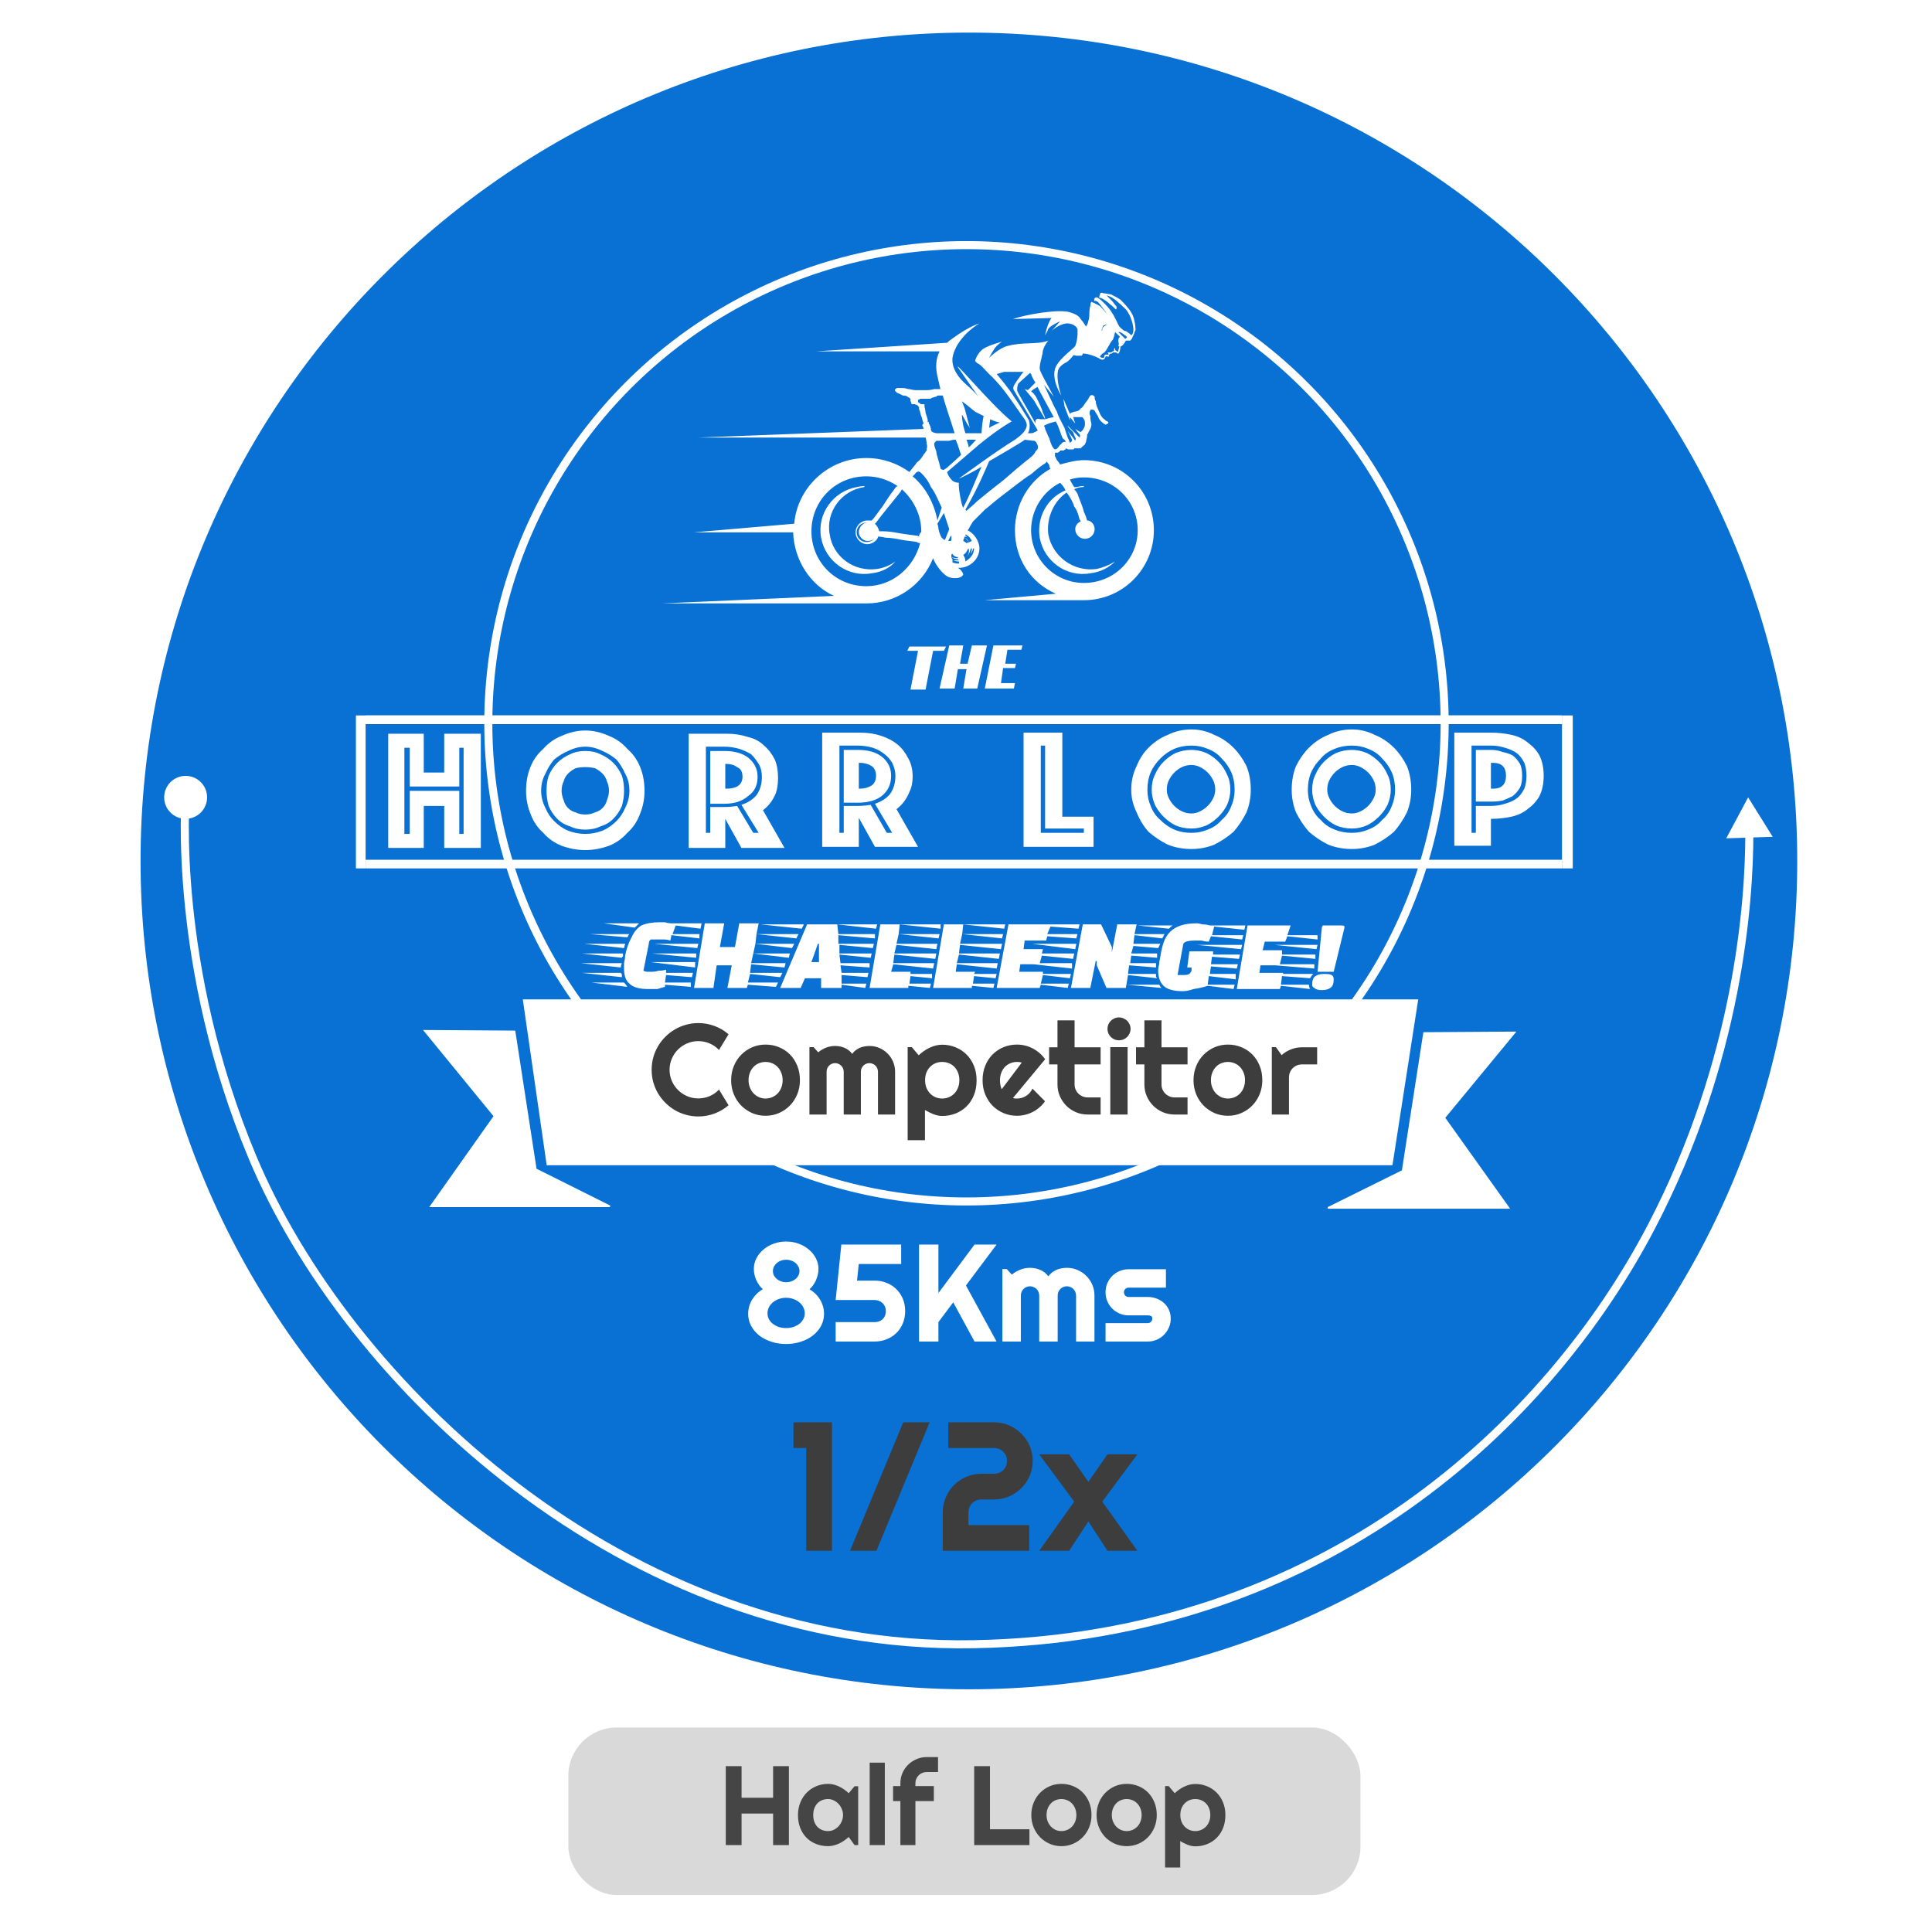 <svg width="1200" height="1200" viewBox="0 0 1200 1200" fill="none" xmlns="http://www.w3.org/2000/svg">
<rect x="0" y="0" width="1200" height="1200" fill="#808080" stroke="none"/>
<g clip-path="url(#clip0_1412_949)">
<rect width="1200" height="1200" fill="white"/>
<path d="M1116.3 534.746C1116.3 818.897 885.951 1049.25 601.801 1049.25C317.65 1049.25 87.301 818.897 87.301 534.746C87.301 250.596 317.65 20.247 601.801 20.247C885.951 20.247 1116.3 250.596 1116.3 534.746Z" fill="#0971D4"/>
<g clip-path="url(#clip1_1412_949)">
<mask id="mask0_1412_949" style="mask-type:luminance" maskUnits="userSpaceOnUse" x="190" y="121" width="817" height="670">
<path d="M1006.3 121.246V790.246H190.301V121.246H1006.3Z" fill="white"/>
</mask>
<g mask="url(#mask0_1412_949)">
<path fill-rule="evenodd" clip-rule="evenodd" d="M673.21 285.82C697.288 285.82 716.685 305.221 716.685 329.305C716.685 353.389 697.288 372.79 673.21 372.79C672.318 372.79 671.649 372.79 671.203 372.79H611.675L655.82 368.776C640.436 362.086 630.403 347.368 630.403 329.305C630.403 313.249 639.098 298.531 652.475 291.172C652.029 290.726 651.806 290.057 651.806 289.165C651.361 288.273 650.915 287.604 650.469 287.158C650.469 286.489 650.469 286.489 649.131 287.827C647.793 288.496 645.118 290.503 640.436 294.517C635.085 297.862 627.728 303.883 622.377 307.897C617.026 311.911 614.351 314.587 611.675 316.594C609 319.27 606.324 321.946 604.318 323.953C602.98 325.96 602.311 327.298 601.642 328.636C601.197 329.082 600.974 329.305 600.974 329.305C604.987 331.312 608.331 335.995 608.331 340.678C608.331 347.368 602.311 352.72 595.623 352.72C595.623 352.72 595.4 352.72 594.954 352.72C596.292 353.389 597.629 354.727 598.298 356.734C598.298 357.403 596.292 360.079 590.272 358.741C586.259 358.072 580.908 350.713 579.57 346.699C572.882 363.424 556.829 374.797 538.102 374.797C536.764 374.797 535.426 374.797 534.088 374.797H411.02L518.036 370.114C503.321 363.424 493.288 348.037 492.62 330.643H431.085L493.288 325.291C495.295 302.545 514.692 284.482 538.102 284.482C548.134 284.482 557.498 287.827 564.856 293.179C566.862 290.503 568.2 289.165 569.538 287.158C571.544 285.82 572.882 283.813 573.551 282.475C574.888 281.137 574.888 280.468 575.557 279.799C575.557 278.461 576.226 277.123 575.557 275.785C575.557 274.447 575.334 273.109 574.888 271.771H433.761L573.551 266.419C573.551 265.527 573.328 264.858 572.882 264.412C572.882 263.743 572.882 263.743 573.551 263.074C573.551 263.074 573.551 263.074 573.551 262.405C572.882 261.736 572.882 259.729 572.213 258.391C571.544 257.053 571.544 255.046 570.875 254.377C570.875 253.039 570.875 252.37 570.206 252.37C570.206 251.924 569.983 251.701 569.538 251.701C569.538 251.032 568.869 251.701 568.2 251.032C567.754 251.032 567.308 251.032 566.862 251.032C566.862 251.032 566.639 251.032 566.193 251.032C566.193 250.586 565.97 249.917 565.524 249.025C565.524 249.025 565.524 248.356 565.524 247.687C565.079 247.241 564.41 246.795 563.518 246.349C563.072 245.903 562.18 245.68 560.842 245.68C559.951 245.234 559.059 244.788 558.167 244.342C557.498 244.342 556.829 243.673 556.161 243.004C555.715 242.558 555.715 242.112 556.161 241.666C556.606 241.22 557.052 240.997 557.498 240.997C558.39 240.997 559.282 240.997 560.174 240.997C561.511 240.997 562.849 241.22 564.187 241.666C565.524 241.666 566.862 242.335 568.869 242.335C570.652 242.335 572.436 242.335 574.22 242.335C576.226 242.335 578.233 242.335 580.239 241.666C581.577 241.666 582.915 241.666 584.252 241.666C584.252 241.666 584.252 241.889 584.252 242.335C583.583 239.659 582.915 236.314 582.246 233.638C580.908 227.84 581.354 222.711 583.583 218.251H506.665L588.265 212.899C589.157 212.007 590.272 211.115 591.61 210.223C596.292 206.878 602.311 202.864 608.331 200.857C599.636 206.209 592.947 214.237 591.61 222.265C590.941 228.955 595.623 234.976 600.305 238.99C604.987 243.004 607.662 246.349 607.662 246.349L596.961 230.962C586.928 216.913 615.02 251.032 628.397 261.736C619.033 267.088 608.331 275.785 602.311 281.137L588.265 293.179C588.265 293.179 588.934 295.855 590.941 297.862C592.279 299.869 595.623 299.869 595.623 299.869C594.954 302.545 597.629 315.925 598.298 315.256C602.311 307.897 606.324 297.193 609.669 289.834C605.656 292.51 596.292 297.193 595.623 297.193C597.629 295.855 618.364 280.468 630.403 273.109C633.079 271.102 637.092 268.426 637.761 264.412C637.761 263.074 637.315 261.736 636.423 260.398C629.065 250.363 623.715 240.997 614.351 232.3C611.006 228.955 609 226.279 606.993 225.61C605.656 224.272 605.656 224.272 605.656 224.272C605.656 224.272 606.324 220.258 610.338 216.913C614.351 214.237 622.377 212.23 622.377 212.23C622.377 212.23 621.039 212.899 619.033 214.906C617.026 216.913 614.351 222.265 614.351 222.265C614.351 222.265 620.37 216.244 625.721 214.906C635.085 212.23 644.449 214.237 651.138 211.561C651.138 211.561 649.131 213.568 647.793 217.582C647.124 222.934 645.787 224.941 645.787 228.955C645.787 230.962 651.138 239.659 654.482 246.349L648.462 238.99C648.462 238.99 655.151 253.708 656.488 255.715C657.157 258.391 659.833 263.074 661.17 265.75C661.839 267.757 663.177 272.44 663.846 273.109C663.846 273.778 664.515 274.447 664.515 275.116C665.183 274.447 665.852 274.447 665.852 273.109C665.183 271.102 663.177 267.757 663.177 267.757C663.177 267.757 666.521 271.771 667.859 273.778C667.859 273.109 668.528 272.44 667.859 271.771C667.413 270.879 666.967 269.764 666.521 268.426C664.515 266.419 663.177 265.081 663.177 264.412C663.846 265.081 668.528 269.764 670.534 271.771C670.534 271.771 671.203 271.102 670.534 269.764C669.197 268.426 667.859 266.419 667.859 266.419C667.859 266.419 669.865 267.757 671.203 268.426C671.649 267.98 672.095 267.534 672.541 267.088C673.21 265.75 673.879 265.081 673.879 263.743C673.879 262.405 673.879 261.067 673.21 260.398C672.764 259.506 672.318 259.06 671.872 259.06C671.203 259.06 670.534 259.06 669.197 259.06C668.305 259.06 667.413 259.06 666.521 259.06L667.859 263.074L664.515 259.06V261.067L661.17 252.37L660.502 247.687L664.515 257.053C665.183 256.384 665.183 256.384 667.19 255.715C668.528 255.715 670.534 255.046 671.203 253.708C672.541 253.039 673.21 251.701 674.547 249.694C675.885 248.356 676.554 246.349 677.223 245.68C678.561 245.011 679.229 245.68 679.898 246.349C679.898 247.018 679.898 248.356 680.567 249.025C680.567 249.917 680.79 251.032 681.236 252.37C681.905 253.708 682.574 255.715 683.242 257.053C684.134 258.837 685.026 259.952 685.918 260.398C686.587 261.067 687.256 261.736 687.924 261.736C688.593 262.405 688.593 263.074 687.924 263.074C687.479 263.52 687.033 263.743 686.587 263.743C685.695 263.297 684.803 262.628 683.911 261.736C683.02 260.844 682.351 259.729 681.905 258.391C681.013 257.053 680.344 255.938 679.898 255.046C679.452 254.6 678.783 254.377 677.892 254.377C677.446 254.377 677.223 254.6 677.223 255.046C676.554 255.715 676.554 257.053 677.223 258.391C677.223 260.175 677.446 261.736 677.892 263.074C677.892 264.412 677.669 265.527 677.223 266.419C676.554 267.757 675.885 268.426 675.885 269.095C675.216 269.764 675.216 269.764 675.216 271.102C675.216 271.771 674.547 273.778 674.547 274.447C673.879 275.785 673.879 276.454 673.21 276.454C673.21 277.123 672.541 277.123 672.541 277.123C672.095 277.569 671.649 278.015 671.203 278.461C670.757 278.461 670.311 278.461 669.865 278.461C669.197 278.461 668.528 278.461 668.528 278.461C668.082 278.461 667.636 278.461 667.19 278.461C667.19 278.907 666.967 279.13 666.521 279.13C665.852 279.13 665.852 279.13 665.852 279.13C665.406 279.13 665.183 279.13 665.183 279.13C665.183 279.13 664.961 279.13 664.515 279.13C663.846 279.13 662.508 279.13 662.508 278.461C662.062 278.461 661.839 278.684 661.839 279.13C661.17 279.13 661.17 279.799 660.502 279.799C660.502 279.799 660.279 279.799 659.833 279.799C659.164 279.799 658.495 279.799 658.495 279.799C658.495 280.468 657.826 280.468 657.157 281.137C657.157 281.137 656.488 281.137 655.82 281.137C655.82 281.137 655.151 281.137 655.151 281.806C655.151 281.806 655.82 282.475 655.151 282.475C655.151 283.144 655.151 283.144 656.488 285.82C656.934 286.266 657.603 287.158 658.495 288.496C663.177 287.158 668.528 285.82 673.21 285.82ZM675.216 323.284C677.892 323.284 679.898 325.96 679.898 328.636C679.898 331.981 677.223 334.657 673.879 334.657C670.534 334.657 667.859 331.981 667.859 328.636C667.859 326.629 669.197 324.622 671.203 323.953C671.203 323.507 670.98 323.061 670.534 322.615C669.865 319.939 669.197 317.263 667.19 314.587C666.521 311.911 664.515 308.566 662.508 305.89C654.482 311.242 649.8 321.946 651.138 331.981C653.813 346.03 667.19 355.396 681.236 353.389C685.249 352.497 689.039 350.936 692.606 348.706C688.593 352.72 683.243 355.396 677.223 356.065C662.508 358.741 648.462 348.706 645.787 333.988C643.78 321.277 650.469 309.235 661.839 304.552C660.947 302.768 659.833 301.207 658.495 299.869C647.793 305.221 640.436 316.594 640.436 329.305C640.436 347.368 655.151 362.086 673.21 362.086C691.938 362.086 706.652 347.368 706.652 329.305C706.652 311.242 691.938 296.524 673.21 296.524C670.088 296.524 667.19 296.97 664.515 297.862C665.406 299.646 666.298 301.207 667.19 302.545C667.636 302.545 668.082 302.545 668.528 302.545C670.311 302.099 671.872 301.876 673.21 301.876C673.21 302.322 672.987 302.545 672.541 302.545C670.757 302.545 668.974 302.991 667.19 303.883C668.082 304.775 668.751 305.667 669.197 306.559C670.534 310.573 672.541 314.587 673.21 317.932C674.101 319.716 674.77 321.5 675.216 323.284ZM538.77 323.284C539.662 323.284 540.554 323.284 541.446 323.284C543.452 321.277 545.459 317.932 548.134 314.587C550.81 310.573 552.816 307.228 555.492 303.883C555.938 302.991 556.606 302.322 557.498 301.876C551.479 297.862 544.79 295.855 538.102 295.855C518.705 295.855 503.99 311.242 503.99 329.974C503.99 348.706 518.705 364.093 538.102 364.093C554.154 364.093 567.531 352.72 571.544 337.333C570.652 337.333 569.983 337.11 569.538 336.664C566.193 335.995 563.518 335.995 560.174 335.326C556.829 334.657 553.485 333.988 550.141 333.988C548.357 333.542 546.797 333.319 545.459 333.319C544.79 335.995 541.446 338.002 538.77 338.002C534.757 338.002 531.413 334.657 531.413 330.643C531.413 326.629 534.757 323.284 538.77 323.284ZM532.082 302.545C533.865 302.099 535.649 301.876 537.433 301.876C536.987 301.876 536.764 302.099 536.764 302.545C522.718 304.552 512.685 317.932 515.361 331.981C517.367 346.03 530.744 355.396 544.79 353.389C549.472 352.72 553.485 350.713 556.161 348.706C552.816 352.72 547.465 355.396 541.446 356.065C526.731 358.741 512.685 348.706 510.01 333.988C507.334 319.27 517.367 305.221 532.082 302.545ZM543.452 325.291C544.79 326.629 545.682 328.19 546.128 329.974H546.797C548.803 329.974 551.479 329.974 555.492 330.643C558.836 331.312 563.518 331.981 568.869 332.65C569.761 332.65 570.429 332.873 570.875 333.319C570.875 332.65 570.875 331.981 571.544 331.312C571.544 330.866 571.767 330.643 572.213 330.643C572.213 330.197 572.213 329.974 572.213 329.974C572.213 319.939 567.531 310.573 560.174 303.883L559.505 305.221C554.823 311.242 547.465 319.939 544.121 324.622L543.452 325.291ZM538.102 324.622C534.757 324.622 532.082 327.298 532.082 330.643C532.082 333.988 534.757 336.664 538.102 336.664C540.777 336.664 542.783 335.326 543.452 333.988C542.783 335.326 540.777 335.995 538.77 335.995C536.095 335.995 533.42 333.319 533.42 330.643C533.42 327.298 536.095 324.622 538.77 324.622H539.439C538.993 324.622 538.547 324.622 538.102 324.622ZM586.259 318.601L582.246 325.291C582.692 326.629 582.915 327.744 582.915 328.636C582.915 328.636 583.583 331.981 584.921 333.988C585.59 334.657 586.259 335.326 586.928 335.326L589.603 328.636C588.711 325.96 587.597 322.615 586.259 318.601ZM582.246 323.284L584.921 315.256C582.915 311.242 580.908 305.89 578.233 302.545C576.226 297.862 573.551 295.186 572.213 293.848C570.875 292.51 569.538 292.51 568.2 294.517C567.754 294.963 567.308 295.409 566.862 295.855C574.888 302.545 580.239 312.58 582.246 323.284ZM589.603 335.995C590.049 335.995 590.272 335.995 590.272 335.995C590.941 335.995 590.941 335.326 590.941 333.988C590.941 333.542 590.941 333.096 590.941 332.65C590.495 333.096 590.272 333.319 590.272 333.319C589.826 334.211 589.38 335.103 588.934 335.995C589.38 335.995 589.603 335.995 589.603 335.995ZM591.61 349.375C592.947 349.821 594.285 350.044 595.623 350.044V348.706C594.285 348.706 593.616 348.706 592.279 348.037C593.17 348.037 594.285 348.037 595.623 348.037L594.954 347.368C593.616 347.368 592.279 346.922 590.941 346.03C590.941 346.476 591.164 346.922 591.61 347.368C591.61 348.26 591.61 348.929 591.61 349.375ZM590.941 346.03C590.941 345.584 590.941 345.361 590.941 345.361C590.941 345.807 590.941 346.03 590.941 346.03ZM594.954 346.699V346.03C593.616 346.03 592.279 345.361 591.61 344.023C591.164 344.023 590.941 344.246 590.941 344.692C590.941 345.138 590.941 345.584 590.941 346.03C592.947 346.699 593.616 346.699 594.954 346.699ZM621.039 262.405C620.37 262.405 617.695 261.736 615.02 260.398L614.351 265.75C616.357 264.412 619.702 263.074 621.039 262.405ZM606.324 273.109C604.095 273.109 602.088 273.109 600.305 273.109C601.197 275.339 601.642 276.9 601.642 277.792C602.98 277.123 604.318 275.116 606.324 273.109ZM596.961 282.475C596.292 281.137 595.623 277.792 593.616 273.109C592.279 273.109 590.941 273.332 589.603 273.778C584.921 273.778 582.915 273.778 581.577 273.778C580.908 274.447 580.239 275.116 580.239 275.785C580.239 277.123 580.908 278.461 581.577 280.468C581.577 282.475 582.915 285.151 584.252 291.172C584.252 291.172 584.921 291.841 586.259 291.841C586.928 291.172 587.597 291.172 588.934 289.834C589.603 289.165 593.616 285.82 596.961 282.475ZM606.993 311.242C611.006 307.897 617.695 302.545 623.715 297.862C629.065 293.179 633.747 289.165 637.092 286.489C640.436 283.813 642.442 282.475 643.111 280.468C644.449 279.13 645.118 278.461 644.449 276.454C643.78 275.116 643.78 274.447 642.442 273.778C642.442 273.778 641.105 273.778 636.423 273.109C636.423 273.778 617.695 284.482 614.351 286.489C612.344 291.172 607.662 302.545 599.636 316.594C599.636 316.594 599.859 316.817 600.305 317.263C601.642 315.925 603.649 314.587 606.993 311.242ZM629.065 198.181C636.423 195.505 658.495 191.491 665.183 194.167C669.197 195.505 670.534 196.843 671.203 198.181C672.541 199.519 674.547 202.864 674.547 202.864C674.547 202.864 675.885 200.857 675.885 199.519C676.554 198.181 676.554 196.174 676.554 196.174C676.554 196.174 676.554 191.491 677.223 190.153C677.223 188.146 677.892 187.477 677.892 187.477C677.892 187.477 681.236 188.815 683.242 190.153C685.249 192.16 687.924 195.505 687.924 195.505C687.924 195.505 683.242 188.815 681.905 187.477C680.567 186.808 680.567 186.808 679.898 186.808C679.898 187.477 679.898 187.477 679.898 187.477C679.898 187.477 679.229 185.47 679.898 185.47C679.898 184.801 681.236 184.132 682.574 185.47C683.911 186.139 689.262 191.491 690.6 194.167C692.606 196.843 694.613 202.195 695.282 202.864C695.951 203.533 695.951 203.533 695.951 203.533C695.951 203.533 697.957 205.54 698.626 205.54C699.964 205.54 702.639 208.216 702.639 208.216C702.639 208.216 703.977 207.547 703.977 204.871C703.977 202.195 702.639 196.174 699.295 192.16C695.282 188.146 691.269 184.801 689.262 184.132C687.256 183.463 687.256 183.463 687.256 183.463C687.256 183.463 689.931 186.139 690.6 186.808C691.269 187.477 692.606 189.484 693.275 190.153C693.944 190.822 693.275 192.16 693.275 192.16C692.606 192.16 691.269 190.153 689.262 188.815C687.924 187.477 685.918 186.139 684.58 185.47C683.242 184.801 682.574 184.801 682.574 184.801L683.242 182.794C683.242 182.125 683.911 181.456 685.249 182.125C686.587 182.125 688.593 182.794 689.931 182.794C691.269 183.463 693.944 184.801 695.951 186.139C697.288 187.477 701.301 191.491 702.639 194.167C704.646 196.843 705.315 202.864 705.315 204.871C704.646 206.209 703.977 208.885 703.308 209.554C703.308 210.223 702.639 210.892 701.97 211.561C701.302 211.561 699.295 211.561 699.295 211.561C699.295 211.561 697.957 214.237 696.62 214.906C695.951 214.906 695.951 215.575 695.951 215.575C695.951 216.244 695.282 219.589 694.613 219.589C693.944 219.589 693.944 219.589 693.275 218.92C692.606 218.92 691.938 218.92 691.938 218.92C691.938 218.92 691.938 218.92 691.269 218.92C690.6 219.589 690.6 219.589 689.931 219.589C689.262 220.258 689.262 219.589 689.262 219.589C689.262 220.258 688.593 220.927 688.593 221.596C687.924 221.596 687.256 220.927 686.587 221.596C686.587 221.596 686.587 222.265 685.918 222.934C685.249 223.603 684.58 223.603 683.242 222.934C681.236 221.596 675.885 219.589 672.541 219.589C672.541 219.589 672.541 220.258 671.872 220.927C671.203 220.927 669.865 220.927 668.528 220.927C666.521 220.258 666.521 220.927 666.521 220.927C666.521 220.927 664.515 223.603 662.508 224.941C662.508 224.941 657.826 226.948 657.157 230.293C655.82 236.314 659.164 245.68 659.164 245.68C657.157 242.335 653.813 235.645 655.151 229.624C656.488 223.603 666.521 216.913 667.859 214.906C669.865 209.554 669.197 204.202 669.197 204.202C669.197 204.202 667.859 200.857 662.508 200.857C657.157 201.526 653.144 205.54 653.144 205.54L658.495 199.519C658.495 199.519 652.475 202.195 651.138 204.202C650.469 206.209 649.131 208.216 649.131 208.216C649.131 208.216 650.469 200.857 653.144 197.512L629.065 198.181ZM649.131 260.398C647.793 257.722 643.78 251.701 642.442 249.025C640.436 246.349 636.423 241.666 636.423 241.666L638.429 242.335L643.111 237.652C641.774 235.645 640.436 232.969 640.436 232.3C640.436 232.3 640.213 232.077 639.767 231.631C638.429 232.969 634.416 236.314 632.41 238.321C631.741 240.328 631.741 241.666 631.741 242.335C631.741 243.673 639.767 256.384 643.111 263.074C643.111 262.628 643.111 262.405 643.111 262.405C643.111 261.067 643.111 261.067 643.78 260.398C643.78 260.398 645.118 259.729 645.787 260.398C645.787 260.398 646.456 260.398 647.793 260.398C648.239 260.398 648.685 260.398 649.131 260.398ZM640.436 243.004C640.436 243.004 643.111 245.011 644.449 248.356C645.118 249.694 647.124 253.708 647.793 256.384C648.462 257.722 649.131 259.06 649.131 260.398C650.469 259.952 652.252 259.506 654.482 259.06C651.138 253.039 645.787 243.004 645.787 243.004C645.787 243.004 645.118 241.666 644.449 240.328C643.111 240.997 641.105 242.335 640.436 243.004ZM644.449 267.088C641.774 262.405 630.403 243.673 629.734 242.335C628.397 240.328 631.072 237.652 631.741 236.314C632.41 235.645 634.416 232.3 635.754 230.962C631.072 230.962 625.052 230.962 623.715 230.962C621.708 231.631 619.033 232.3 619.033 232.3C619.033 232.3 627.059 241.666 629.734 246.349C633.079 251.032 637.761 259.06 639.098 261.067C639.767 263.743 639.767 267.088 638.429 269.095C641.105 269.095 641.774 269.095 642.442 268.426C642.888 268.426 643.334 268.203 643.78 267.757C644.226 267.757 644.449 267.534 644.449 267.088ZM611.006 258.391C609.223 257.499 607.439 256.607 605.656 255.715C602.98 253.708 600.305 251.032 596.961 249.025C597.629 249.025 598.298 251.701 598.967 253.039C599.636 255.046 602.311 265.75 602.311 265.75C602.311 265.75 601.642 264.412 600.974 263.743C600.305 262.405 597.629 257.722 597.629 257.722C597.629 257.722 596.961 257.053 598.298 264.412C598.744 266.196 599.19 267.757 599.636 269.095C602.757 269.095 606.102 269.095 609.669 269.095C609.669 267.088 610.338 260.398 611.006 258.391ZM585.59 245.68C584.252 245.68 583.361 245.68 582.915 245.68C582.246 245.68 582.246 245.68 581.577 246.349C580.908 246.349 579.57 247.018 578.901 247.018C578.233 247.687 577.564 247.687 577.564 247.687C576.895 247.687 576.895 247.687 575.557 247.687C574.888 247.687 572.882 247.687 571.544 247.687C570.875 248.356 570.206 248.356 570.206 248.356C570.206 248.802 570.206 249.248 570.206 249.694C570.875 250.363 570.875 250.363 571.544 250.363C571.544 251.032 571.544 251.032 572.213 251.032C572.882 251.032 572.882 251.032 573.551 251.032C573.997 251.032 574.22 251.032 574.22 251.032C574.22 251.701 574.22 251.701 574.22 252.37C574.22 253.039 574.888 255.046 574.888 256.384C575.557 258.391 576.226 260.398 576.226 261.067C576.226 261.513 576.226 261.959 576.226 262.405C576.895 261.736 576.895 261.736 576.895 263.074C577.564 263.743 578.233 265.75 578.233 267.088C578.902 268.426 578.902 268.426 581.577 269.095C583.583 269.095 588.265 269.095 592.947 269.095C590.272 260.398 586.928 251.032 585.59 245.68ZM599.636 331.981C599.636 331.981 599.636 332.204 599.636 332.65C600.082 333.096 600.528 333.542 600.974 333.988C600.528 333.542 599.859 333.319 598.967 333.319C598.967 333.319 598.967 333.542 598.967 333.988C600.305 334.434 601.197 335.326 601.642 336.664C600.751 335.326 599.859 334.434 598.967 333.988C598.521 334.88 598.298 335.549 598.298 335.995C599.19 336.441 599.859 336.887 600.305 337.333C601.642 336.887 602.757 336.441 603.649 335.995C602.98 334.657 601.642 332.65 599.636 331.981ZM600.974 345.361C601.865 343.577 602.088 342.016 601.642 340.678L600.974 341.347C600.528 342.685 599.636 343.8 598.298 344.692C599.19 346.03 599.636 347.368 599.636 348.706C602.98 346.699 604.987 344.023 604.987 340.678H604.318C604.318 341.57 603.872 342.685 602.98 344.023C603.426 342.685 603.649 341.57 603.649 340.678H602.98C602.534 342.462 601.865 344.023 600.974 345.361ZM655.82 261.736C653.144 262.405 651.138 263.074 649.8 263.743C648.462 264.412 648.462 264.412 648.462 264.412C648.462 265.081 649.131 265.081 649.131 266.419C649.8 267.757 650.469 269.764 651.806 272.44C652.475 275.116 653.813 278.461 655.151 279.13C657.157 279.13 657.826 276.454 659.164 275.785C659.833 274.447 661.17 274.447 661.839 274.447C661.839 273.109 660.501 273.109 659.833 271.771C659.164 270.433 657.826 265.75 656.488 263.074C656.042 262.628 655.82 262.182 655.82 261.736ZM687.924 218.92C687.924 218.92 689.262 218.92 689.931 218.92C690.6 218.92 690.6 218.251 691.269 218.251C691.938 218.251 691.938 217.582 691.938 217.582C691.938 217.582 691.938 217.582 691.938 216.913C691.938 216.244 692.606 216.244 692.606 216.244C692.606 217.582 692.606 217.582 693.944 218.251C693.944 218.251 694.613 218.92 694.613 217.582C694.613 217.582 695.282 215.575 695.282 214.906C695.282 214.906 695.282 215.575 694.613 214.906C694.613 214.906 695.282 213.568 694.613 212.23C694.613 210.892 694.613 210.223 695.282 209.554C695.951 208.885 694.613 208.216 694.613 208.216L692.606 206.209C692.606 206.209 691.938 209.554 691.269 210.892C689.262 212.899 687.924 216.913 685.918 218.92C684.58 219.589 683.242 220.927 683.242 221.596C683.911 222.265 684.58 222.265 685.249 222.265C685.918 222.265 685.918 221.596 685.918 220.927C686.587 220.258 685.918 220.258 686.587 220.258C687.256 220.258 687.924 220.258 688.593 220.258C688.593 219.589 687.924 218.92 687.924 218.92ZM686.587 202.195C687.256 201.526 687.924 201.526 688.593 201.526C687.924 201.526 687.256 201.526 687.256 201.526C686.587 201.526 685.918 202.195 685.249 202.195C685.249 202.195 684.58 203.533 684.58 204.202C683.911 204.871 684.58 205.54 684.58 205.54C684.58 203.533 685.249 202.864 686.587 202.195ZM694.613 206.209C694.613 206.209 695.951 207.547 696.62 208.216C697.288 208.885 698.626 210.223 698.626 210.223C698.626 210.892 699.295 210.223 699.295 210.223C699.964 209.554 699.964 209.554 699.964 209.554C699.964 209.108 699.518 208.662 698.626 208.216C697.957 207.547 695.951 206.209 695.282 206.209C694.836 206.209 694.613 206.209 694.613 206.209Z" fill="white"/>
<path d="M586.261 404.233H579.572L574.89 428.317H565.526L570.208 404.233H563.52L564.857 401.557H587.598L586.261 404.233ZM606.995 427.648H598.3L600.306 415.606H594.956L592.949 427.648H583.585L589.605 400.888H598.3L596.293 412.261H600.975L603.651 400.888H613.015L606.995 427.648ZM617.028 400.888H635.087L634.418 403.564H625.723L624.385 412.261H631.074L630.405 414.937H623.047L621.71 424.303H630.405L629.736 427.648H611.677L617.028 400.888Z" fill="white"/>
<path fill-rule="evenodd" clip-rule="evenodd" d="M402.324 614.299C396.974 614.299 393.183 613.184 390.954 610.954C388.724 609.17 387.61 606.048 387.61 601.588C387.61 600.696 387.61 599.581 387.61 598.243C388.055 596.459 388.278 594.898 388.278 593.56C389.17 589.1 390.508 585.309 392.292 582.187C393.629 579.065 395.636 576.612 398.311 574.828C401.433 573.49 405.223 572.821 409.682 572.821C410.574 572.821 411.688 572.821 413.026 572.821C414.364 573.267 415.701 573.49 417.039 573.49C417.039 573.49 417.262 573.49 417.708 573.49H435.767L435.098 576.835L419.714 574.828L417.708 580.18H434.429V582.856L417.039 580.849L416.37 584.194C415.033 583.748 413.695 583.525 412.357 583.525C411.019 583.525 409.905 583.525 409.013 583.525C407.229 583.525 405.669 583.525 404.331 583.525C403.439 583.971 402.993 584.863 402.993 586.201L399.649 602.926C400.541 603.372 401.433 603.595 402.324 603.595C403.216 603.595 403.885 603.595 404.331 603.595C406.114 603.595 407.675 603.372 409.013 602.926C410.796 602.926 412.357 602.703 413.695 602.257V604.264H430.416L429.747 606.94L413.695 605.602L413.026 610.285H429.078V612.961L413.026 611.623V612.961C411.242 613.407 409.682 613.853 408.344 614.299C406.56 614.299 404.554 614.299 402.324 614.299ZM394.298 576.166L374.901 573.49H396.974C396.528 573.936 396.082 574.382 395.636 574.828C395.19 575.274 394.744 575.72 394.298 576.166ZM389.616 582.187L366.206 580.18H390.954C390.508 580.626 390.285 580.849 390.285 580.849C390.285 581.295 390.062 581.741 389.616 582.187ZM387.61 588.877L362.862 586.201H388.278L387.61 588.877ZM386.272 594.898L361.524 592.222H386.941V593.56C386.941 593.56 386.941 593.783 386.941 594.229C386.495 594.229 386.272 594.452 386.272 594.898ZM385.603 600.919L360.855 598.243H386.272C385.826 599.135 385.603 600.027 385.603 600.919ZM386.272 606.94L361.524 604.264H385.603C386.049 604.71 386.272 605.156 386.272 605.602C386.272 606.048 386.272 606.494 386.272 606.94ZM389.616 612.961L367.544 610.285H387.61C388.501 611.177 389.17 612.069 389.616 612.961ZM431.085 613.63L437.774 573.49H449.813L447.137 588.208H456.501L459.177 573.49H471.216L469.878 580.18H495.964L494.626 582.856L469.878 580.18L469.21 586.201H493.288L491.951 588.877L469.21 586.201L467.872 592.222H490.613L489.944 594.898L467.872 592.222L466.534 598.243H487.937L487.269 600.919L466.534 598.912L465.865 604.264H485.931L484.593 606.94L465.865 604.933L464.528 610.285H483.255L481.918 612.961L464.528 611.623L463.859 613.63H451.819L454.495 599.581H445.131L443.124 613.63H431.085ZM433.092 588.877L406.337 586.201H433.76L433.092 588.877ZM432.423 594.898L405 592.222H432.423V594.898ZM431.754 600.919L404.331 597.574H431.754V600.919ZM484.593 613.63L501.314 574.159H544.79L544.121 576.835L520.042 574.159L520.711 580.18H543.452V582.856L520.711 580.849V586.201H542.783L542.114 588.877L521.38 586.87V592.222H541.446L540.777 594.898L521.38 592.891L522.049 598.243H540.108V600.919L522.049 599.581L522.718 604.264H539.439L538.77 606.94L522.718 605.602V610.954H538.101L537.433 613.63L522.718 611.623V613.63H510.01V607.609H499.977L497.301 613.63H484.593ZM497.97 576.835L472.554 574.159H499.308L497.97 576.835ZM503.99 597.574H508.672V586.201H508.003L503.99 597.574ZM540.108 613.63L546.796 574.159H584.252V576.835L558.836 574.159L558.167 580.18H583.583L582.915 582.856L558.167 580.18L556.829 586.201H582.246L581.577 589.546L556.829 586.87L555.492 592.222H581.577L580.908 595.567L555.492 592.891L554.823 598.243H580.239L579.57 601.588L554.823 598.912L553.485 603.595H565.524V604.933H578.901V607.609L565.524 606.271L564.855 610.954H578.233L577.564 613.63L564.187 612.292V613.63H540.108ZM579.57 613.63L586.259 574.159H624.383L623.715 576.835L598.298 574.159L597.629 580.18H623.046L622.377 582.856L597.629 580.18L596.292 586.201H622.377L621.708 589.546L596.292 586.87L595.623 592.222H621.039L620.37 595.567L595.623 592.891L594.285 598.243H619.701L619.033 601.588L594.285 598.912L593.616 603.595H605.655L604.987 604.933H619.033L618.364 607.609L604.987 606.271L604.318 610.954H617.695L617.026 613.63L603.649 612.292V613.63H579.57ZM619.033 613.63L626.39 574.159H670.534L669.865 576.835L652.475 575.497L650.469 580.18H669.196L668.528 582.856L650.469 581.518L649.8 584.194H636.423L635.754 589.546H647.793L647.124 592.222H667.19L666.521 595.567L647.124 593.56L645.787 598.243H665.852V601.588L641.774 598.912H633.747L633.078 603.595H647.793V604.933H665.183L664.515 607.609L647.793 605.602L646.455 610.954H663.846L663.177 613.63L646.455 611.623L645.787 613.63H619.033ZM665.183 613.63L672.541 574.159H683.911L690.6 588.208C690.6 588.654 690.6 589.1 690.6 589.546C690.6 589.992 690.6 590.215 690.6 590.215C690.6 590.661 690.6 591.107 690.6 591.553L693.944 574.159H705.983L704.646 580.18H723.374C722.928 580.626 722.705 581.072 722.705 581.518C722.259 581.964 722.036 582.41 722.036 582.856L704.646 580.849L703.977 586.201H720.698L719.36 588.877L703.977 587.539L702.639 592.222H718.692V593.56C718.692 594.006 718.692 594.229 718.692 594.229C718.692 594.675 718.692 594.898 718.692 594.898L702.639 593.56L701.97 598.243H718.023C718.023 599.581 718.023 600.473 718.023 600.919L701.301 599.581L700.633 604.933H718.023C718.023 605.379 718.023 605.825 718.023 606.271C718.023 606.717 718.246 607.163 718.692 607.609L700.633 605.602L699.295 613.63H687.256L681.236 599.581C681.236 599.581 681.236 599.358 681.236 598.912C681.236 598.912 681.236 598.689 681.236 598.243C681.236 598.243 681.236 598.02 681.236 597.574C681.236 597.128 681.236 596.905 681.236 596.905H680.567L677.223 613.63H665.183ZM667.859 589.546L641.105 586.201H668.528L667.859 589.546ZM734.744 615.637C728.947 615.637 724.934 614.522 722.705 612.292C720.475 610.062 719.36 606.94 719.36 602.926C719.36 601.588 719.583 600.25 720.029 598.912C720.029 597.574 720.252 596.013 720.698 594.229C721.144 591.107 721.813 588.208 722.705 585.532C723.596 582.856 724.934 580.626 726.718 578.842C728.501 577.058 730.731 575.72 733.406 574.828C736.082 573.936 739.426 573.49 743.439 573.49C744.331 573.49 745.446 573.713 746.783 574.159C748.567 574.159 750.128 574.382 751.465 574.828H773.537L772.869 577.504L754.141 575.497L752.803 580.849H772.2L771.531 583.525L752.134 581.518L750.797 584.863C749.459 584.863 747.898 584.64 746.115 584.194C744.777 584.194 743.439 584.194 742.101 584.194C739.872 584.194 738.088 584.417 736.751 584.863C735.413 585.309 734.744 586.201 734.744 587.539L731.4 605.602H735.413C736.751 605.602 737.865 605.379 738.757 604.933C739.203 604.487 739.649 603.818 740.095 602.926V600.919H737.419L738.757 590.884H753.472V592.891H770.193L769.524 595.567L752.803 594.229L752.134 598.912H768.856L768.187 601.588L752.134 600.25L751.465 604.933H767.518V608.278L750.797 606.271L750.128 611.623H766.849L766.18 614.299L750.128 612.292C747.452 613.184 744.554 613.853 741.433 614.299C738.757 615.191 736.528 615.637 734.744 615.637ZM726.049 576.835L706.652 574.828H728.724C728.278 574.828 727.833 575.051 727.387 575.497C726.941 575.943 726.495 576.389 726.049 576.835ZM721.367 613.63L699.964 611.623H720.029C720.475 612.515 720.921 613.184 721.367 613.63ZM768.187 614.299L774.875 574.828H801.629L799.623 580.849H818.351V583.525L799.623 581.518L798.285 584.863H785.577L784.239 590.215H796.278V592.891H817.013V595.567L796.278 593.56L794.941 598.912H816.344V601.588L792.265 599.581H782.901L782.233 604.264H796.947V604.933H815.675C814.783 605.825 814.115 606.717 813.669 607.609L796.278 606.271L795.61 611.623H813C813 612.515 813.223 613.407 813.669 614.299L795.61 612.292L794.941 614.299H768.187ZM770.862 589.546L743.439 586.87H771.531L770.862 589.546ZM828.383 603.595H818.351L821.026 576.166C821.026 575.72 821.249 575.274 821.695 574.828C822.141 574.828 822.81 574.828 823.701 574.828H833.065C834.403 574.828 835.072 575.051 835.072 575.497C835.072 575.943 835.072 576.166 835.072 576.166L828.383 603.595ZM817.682 589.546L791.597 586.87H818.351L817.682 589.546ZM815.006 611.623C815.006 608.947 815.675 607.163 817.013 606.271C818.351 605.379 820.134 604.933 822.364 604.933C825.039 604.933 826.6 605.156 827.046 605.602C827.937 606.048 828.383 606.94 828.383 608.278C828.383 610.508 827.937 612.069 827.046 612.961C825.708 614.299 823.701 614.968 821.026 614.968C818.797 614.968 817.236 614.522 816.344 613.63C815.452 613.184 815.006 612.515 815.006 611.623Z" fill="white"/>
<circle cx="600.301" cy="449.246" r="297" stroke="white" stroke-width="5"/>
<path fill-rule="evenodd" clip-rule="evenodd" d="M241.133 455.746H263.205V479.83H275.913V455.746H298.654V526.66H275.913V500.569H263.205V526.66H241.133V455.746ZM254.51 517.963V491.203H285.277V517.963H287.952V464.443H285.277V488.527H254.51V464.443H251.166V517.963H254.51ZM326.746 491.203C326.746 485.851 327.638 480.945 329.421 476.485C331.205 472.025 333.88 468.234 337.448 465.112C340.569 461.544 344.359 458.868 348.818 457.084C353.723 454.854 358.628 453.739 363.533 453.739C368.438 453.739 373.343 454.854 378.248 457.084C382.707 458.868 386.497 461.544 389.618 465.112C393.185 468.234 395.861 472.025 397.644 476.485C399.428 480.945 400.32 485.851 400.32 491.203C400.32 496.109 399.428 500.792 397.644 505.252C395.861 510.158 393.185 514.172 389.618 517.294C386.497 520.862 382.707 523.538 378.248 525.322C373.343 527.106 368.438 527.998 363.533 527.998C358.628 527.998 353.723 527.106 348.818 525.322C344.359 523.538 340.569 520.862 337.448 517.294C333.88 514.172 331.205 510.158 329.421 505.252C327.638 500.792 326.746 496.109 326.746 491.203ZM336.11 491.203C336.11 494.771 337.002 498.339 338.785 501.907C340.123 505.029 341.907 507.705 344.136 509.935C346.812 512.611 349.71 514.618 352.831 515.956C356.398 517.294 359.966 517.963 363.533 517.963C367.1 517.963 370.667 517.294 374.234 515.956C377.356 514.618 380.254 512.611 382.93 509.935C385.159 507.705 386.943 505.029 388.28 501.907C390.064 498.339 390.956 494.771 390.956 491.203C390.956 487.189 390.064 483.621 388.28 480.499C386.943 477.377 385.159 474.478 382.93 471.802C380.254 469.572 377.356 467.788 374.234 466.45C370.667 464.666 367.1 463.774 363.533 463.774C359.966 463.774 356.398 464.666 352.831 466.45C349.71 467.788 346.812 469.572 344.136 471.802C341.907 474.478 340.123 477.377 338.785 480.499C337.002 483.621 336.11 487.189 336.11 491.203ZM363.533 515.287C359.966 515.287 356.844 514.618 354.169 513.28C351.048 512.388 348.372 510.827 346.143 508.597C343.913 506.367 342.13 503.691 340.792 500.569C339.9 497.447 339.454 494.325 339.454 491.203C339.454 487.635 339.9 484.513 340.792 481.837C342.13 478.715 343.913 476.039 346.143 473.809C348.372 471.579 351.048 469.795 354.169 468.457C356.844 467.119 359.966 466.45 363.533 466.45C367.1 466.45 370.221 467.119 372.897 468.457C376.018 469.795 378.693 471.579 380.923 473.809C383.152 476.039 384.936 478.715 386.274 481.837C387.166 484.513 387.612 487.635 387.612 491.203C387.612 494.325 387.166 497.447 386.274 500.569C384.936 503.691 383.152 506.367 380.923 508.597C378.693 510.827 376.018 512.388 372.897 513.28C370.221 514.618 367.1 515.287 363.533 515.287ZM348.818 491.203C348.818 492.987 349.264 494.994 350.156 497.224C350.602 499.008 351.493 500.569 352.831 501.907C354.169 503.245 355.73 504.137 357.513 504.583C359.297 505.475 361.303 505.921 363.533 505.921C365.762 505.921 367.769 505.475 369.552 504.583C371.336 504.137 372.897 503.245 374.234 501.907C375.572 500.569 376.464 499.008 376.91 497.224C377.802 494.994 378.248 492.987 378.248 491.203C378.248 488.973 377.802 486.966 376.91 485.182C376.464 483.398 375.572 481.837 374.234 480.499C372.897 479.161 371.336 478.046 369.552 477.154C367.769 476.708 365.762 476.485 363.533 476.485C361.303 476.485 359.297 476.708 357.513 477.154C355.73 478.046 354.169 479.161 352.831 480.499C351.493 481.837 350.602 483.398 350.156 485.182C349.264 486.966 348.818 488.973 348.818 491.203ZM427.743 455.746H451.821C456.28 455.746 460.516 456.415 464.53 457.753C468.543 458.645 471.887 460.429 474.562 463.105C477.238 465.335 479.467 468.234 481.251 471.802C482.589 474.924 483.257 478.715 483.257 483.175C483.257 486.743 482.812 489.865 481.92 492.541C481.028 494.771 479.913 496.778 478.575 498.562C477.238 500.346 475.677 501.907 473.893 503.245L487.271 526.66H460.516L450.484 508.597V526.66H427.743V455.746ZM449.815 501.238C452.49 501.238 455.166 501.015 457.841 500.569L467.874 517.294H471.218L460.516 499.9C464.53 498.562 467.651 496.555 469.88 493.879C472.11 490.757 473.225 486.966 473.225 482.506C473.225 479.384 472.556 476.708 471.218 474.478C469.88 472.248 468.32 470.241 466.536 468.457C464.307 467.119 461.854 466.004 459.179 465.112C456.057 464.22 452.936 463.774 449.815 463.774H438.444V517.294H441.12V501.238H449.815ZM441.12 499.231V466.45H449.815C456.057 466.45 460.962 467.788 464.53 470.464C468.543 473.586 470.549 477.6 470.549 482.506C470.549 487.858 468.543 491.872 464.53 494.548C460.962 497.67 456.057 499.231 449.815 499.231H441.12ZM450.484 489.865H451.152C453.828 489.865 456.057 489.419 457.841 488.527C460.071 487.189 461.185 485.182 461.185 482.506C461.185 479.384 460.071 477.377 457.841 476.485C456.057 475.147 453.828 474.478 451.152 474.478H450.484V489.865ZM510.68 455.077H534.759C539.218 455.077 543.454 455.746 547.467 457.084C551.48 458.422 554.825 460.206 557.5 462.436C560.175 464.666 562.405 467.565 564.189 471.133C565.972 474.255 566.864 478.046 566.864 482.506C566.864 486.074 566.195 489.196 564.857 491.872C563.966 494.102 562.851 496.109 561.513 497.893C560.175 499.677 558.615 501.238 556.831 502.576L570.208 525.991H543.454L533.421 507.928V525.991H510.68V455.077ZM532.753 500.569C535.428 500.569 538.103 500.346 540.779 499.9L550.812 517.294H554.156L543.454 499.231C547.467 497.893 550.589 495.886 552.818 493.21C555.048 490.088 556.162 486.297 556.162 481.837C556.162 479.161 555.493 476.485 554.156 473.809C552.818 471.579 551.257 469.795 549.474 468.457C547.244 466.673 544.792 465.335 542.116 464.443C538.995 463.551 535.874 463.105 532.753 463.105H521.382V517.294H524.057V500.569H532.753ZM524.057 498.562V465.781H532.753C538.995 465.781 543.9 467.119 547.467 469.795C551.48 472.917 553.487 476.931 553.487 481.837C553.487 487.189 551.48 491.426 547.467 494.548C543.9 497.224 538.995 498.562 532.753 498.562H524.057ZM533.421 489.865H534.09C536.766 489.865 539.218 489.196 541.448 487.858C543.231 486.52 544.123 484.513 544.123 481.837C544.123 479.161 543.231 477.154 541.448 475.816C539.218 474.478 536.766 473.809 534.09 473.809H533.421V489.865ZM635.756 455.077H659.834V507.259H679.231V525.991H635.756V455.077ZM673.211 517.294V514.618H649.133V463.105H646.457V517.294H673.211ZM702.641 490.534C702.641 485.182 703.756 480.276 705.985 475.816C707.769 471.356 710.221 467.565 713.343 464.443C716.91 460.875 720.923 458.199 725.382 456.415C729.841 454.185 734.746 453.07 740.097 453.07C745.002 453.07 749.684 454.185 754.143 456.415C758.602 458.199 762.615 460.875 766.182 464.443C769.303 467.565 771.979 471.356 774.208 475.816C775.992 480.276 776.884 485.182 776.884 490.534C776.884 495.44 775.992 500.123 774.208 504.583C771.979 509.043 769.303 513.057 766.182 516.625C762.615 519.747 758.602 522.423 754.143 524.653C749.684 526.437 745.002 527.329 740.097 527.329C734.746 527.329 729.841 526.437 725.382 524.653C720.923 522.423 716.91 519.747 713.343 516.625C710.221 513.057 707.769 509.043 705.985 504.583C703.756 500.123 702.641 495.44 702.641 490.534ZM712.674 490.534C712.674 494.102 713.343 497.447 714.68 500.569C716.018 504.137 718.025 507.036 720.7 509.266C723.375 511.942 726.274 513.949 729.395 515.287C732.516 516.625 736.084 517.294 740.097 517.294C743.664 517.294 747.008 516.625 750.13 515.287C753.697 513.949 756.595 511.942 758.825 509.266C761.5 507.036 763.507 504.137 764.844 500.569C766.182 497.447 766.851 494.102 766.851 490.534C766.851 486.52 766.182 482.952 764.844 479.83C763.507 476.708 761.5 473.809 758.825 471.133C756.595 468.457 753.697 466.45 750.13 465.112C747.008 463.774 743.664 463.105 740.097 463.105C736.084 463.105 732.516 463.774 729.395 465.112C726.274 466.45 723.375 468.457 720.7 471.133C718.025 473.809 716.018 476.708 714.68 479.83C713.343 482.952 712.674 486.52 712.674 490.534ZM740.097 514.618C736.53 514.618 733.185 513.949 730.064 512.611C727.389 511.273 724.936 509.489 722.707 507.259C720.477 505.029 718.694 502.576 717.356 499.9C716.018 496.778 715.349 493.656 715.349 490.534C715.349 486.966 716.018 483.844 717.356 481.168C718.694 478.046 720.477 475.37 722.707 473.14C724.936 470.91 727.389 469.126 730.064 467.788C733.185 466.45 736.53 465.781 740.097 465.781C743.218 465.781 746.339 466.45 749.461 467.788C752.136 469.126 754.589 470.91 756.818 473.14C759.048 475.37 760.831 478.046 762.169 481.168C763.507 483.844 764.175 486.966 764.175 490.534C764.175 493.656 763.507 496.778 762.169 499.9C760.831 502.576 759.048 505.029 756.818 507.259C754.589 509.489 752.136 511.273 749.461 512.611C746.339 513.949 743.218 514.618 740.097 514.618ZM724.713 490.534C724.713 492.318 725.159 494.102 726.051 495.886C726.943 497.67 728.057 499.231 729.395 500.569C730.733 501.907 732.294 503.022 734.077 503.914C735.861 504.806 737.867 505.252 740.097 505.252C741.88 505.252 743.664 504.806 745.448 503.914C747.231 503.022 748.792 501.907 750.13 500.569C751.467 499.231 752.582 497.67 753.474 495.886C754.366 494.102 754.812 492.318 754.812 490.534C754.812 488.304 754.366 486.297 753.474 484.513C752.582 482.729 751.467 481.168 750.13 479.83C748.792 478.492 747.231 477.377 745.448 476.485C743.664 475.593 741.88 475.147 740.097 475.147C737.867 475.147 735.861 475.593 734.077 476.485C732.294 477.377 730.733 478.492 729.395 479.83C728.057 481.168 726.943 482.729 726.051 484.513C725.159 486.297 724.713 488.304 724.713 490.534ZM802.3 490.534C802.3 485.182 803.192 480.276 804.975 475.816C807.205 471.356 809.88 467.565 813.002 464.443C816.569 460.875 820.582 458.199 825.041 456.415C829.5 454.185 834.405 453.07 839.756 453.07C844.661 453.07 849.343 454.185 853.802 456.415C858.261 458.199 862.274 460.875 865.841 464.443C868.962 467.565 871.638 471.356 873.867 475.816C875.651 480.276 876.543 485.182 876.543 490.534C876.543 495.44 875.651 500.123 873.867 504.583C871.638 509.043 868.962 513.057 865.841 516.625C862.274 519.747 858.261 522.423 853.802 524.653C849.343 526.437 844.661 527.329 839.756 527.329C834.405 527.329 829.5 526.437 825.041 524.653C820.582 522.423 816.569 519.747 813.002 516.625C809.88 513.057 807.205 509.043 804.975 504.583C803.192 500.123 802.3 495.44 802.3 490.534ZM812.333 490.534C812.333 494.102 813.002 497.447 814.339 500.569C815.677 504.137 817.684 507.036 820.359 509.266C822.589 511.942 825.487 513.949 829.054 515.287C832.175 516.625 835.743 517.294 839.756 517.294C843.323 517.294 846.667 516.625 849.789 515.287C853.356 513.949 856.254 511.942 858.484 509.266C861.159 507.036 863.166 504.137 864.503 500.569C865.841 497.447 866.51 494.102 866.51 490.534C866.51 486.52 865.841 482.952 864.503 479.83C863.166 476.708 861.159 473.809 858.484 471.133C856.254 468.457 853.356 466.45 849.789 465.112C846.667 463.774 843.323 463.105 839.756 463.105C835.743 463.105 832.175 463.774 829.054 465.112C825.487 466.45 822.589 468.457 820.359 471.133C817.684 473.809 815.677 476.708 814.339 479.83C813.002 482.952 812.333 486.52 812.333 490.534ZM839.756 514.618C836.189 514.618 832.844 513.949 829.723 512.611C827.048 511.273 824.595 509.489 822.366 507.259C820.136 505.029 818.352 502.576 817.015 499.9C815.677 496.778 815.008 493.656 815.008 490.534C815.008 486.966 815.677 483.844 817.015 481.168C818.352 478.046 820.136 475.37 822.366 473.14C824.595 470.91 827.048 469.126 829.723 467.788C832.844 466.45 836.189 465.781 839.756 465.781C842.877 465.781 845.998 466.45 849.12 467.788C851.795 469.126 854.248 470.91 856.477 473.14C858.707 475.37 860.49 478.046 861.828 481.168C863.166 483.844 863.834 486.966 863.834 490.534C863.834 493.656 863.166 496.778 861.828 499.9C860.49 502.576 858.707 505.029 856.477 507.259C854.248 509.489 851.795 511.273 849.12 512.611C845.998 513.949 842.877 514.618 839.756 514.618ZM824.372 490.534C824.372 492.318 824.818 494.102 825.71 495.886C826.602 497.67 827.716 499.231 829.054 500.569C830.392 501.907 831.952 503.022 833.736 503.914C835.52 504.806 837.526 505.252 839.756 505.252C841.539 505.252 843.323 504.806 845.107 503.914C846.89 503.022 848.451 501.907 849.789 500.569C851.126 499.231 852.241 497.67 853.133 495.886C854.025 494.102 854.471 492.318 854.471 490.534C854.471 488.304 854.025 486.297 853.133 484.513C852.241 482.729 851.126 481.168 849.789 479.83C848.451 478.492 846.89 477.377 845.107 476.485C843.323 475.593 841.539 475.147 839.756 475.147C837.526 475.147 835.52 475.593 833.736 476.485C831.952 477.377 830.392 478.492 829.054 479.83C827.716 481.168 826.602 482.729 825.71 484.513C824.818 486.297 824.372 488.304 824.372 490.534ZM958.812 481.837C958.812 486.743 957.92 490.98 956.136 494.548C954.353 497.67 951.9 500.346 948.779 502.576C946.103 504.806 942.759 506.367 938.746 507.259C934.733 508.151 930.497 508.597 926.038 508.597V525.322H903.297V455.077H926.038C930.497 455.077 934.733 455.523 938.746 456.415C942.759 457.307 946.103 458.868 948.779 461.098C951.9 463.328 954.353 466.004 956.136 469.126C957.92 472.694 958.812 476.931 958.812 481.837ZM948.11 481.837C948.11 478.715 947.664 476.039 946.772 473.809C945.434 471.133 943.874 469.126 942.09 467.788C940.307 466.45 937.854 465.335 934.733 464.443C932.057 463.551 929.159 463.105 926.038 463.105H913.998V517.294H916.674V500.569H926.038C929.159 500.569 932.057 500.123 934.733 499.231C937.854 498.339 940.307 497.224 942.09 495.886C943.874 494.548 945.434 492.541 946.772 489.865C947.664 487.635 948.11 484.959 948.11 481.837ZM945.434 481.837C945.434 484.959 944.989 487.412 944.097 489.196C942.759 491.426 941.198 493.21 939.415 494.548C937.631 495.44 935.625 496.332 933.395 497.224C931.166 497.67 928.713 497.893 926.038 497.893H916.674V465.781H926.038C928.713 465.781 931.166 466.227 933.395 467.119C935.625 467.565 937.631 468.234 939.415 469.126C941.198 470.464 942.759 472.248 944.097 474.478C944.989 476.262 945.434 478.715 945.434 481.837ZM926.038 489.865H927.375C930.051 489.865 932.057 489.196 933.395 487.858C934.733 486.52 935.402 484.513 935.402 481.837C935.402 479.161 934.733 477.154 933.395 475.816C932.057 474.478 930.051 473.809 927.375 473.809H926.038V489.865Z" fill="white"/>
<path d="M970.181 444.373V449.725H227.086V444.373H970.181Z" fill="white"/>
<path d="M970.181 444.373V449.725H227.086V444.373H970.181Z" fill="white"/>
<path d="M227.086 444.373V539.371H221.066V444.373H227.086Z" fill="white"/>
<path d="M976.868 444.373V539.371H970.18V444.373H976.868Z" fill="white"/>
<path d="M970.181 534.019V539.371H227.086V534.019H970.181Z" fill="white"/>
</g>
</g>
<path d="M339.998 723.245L325.301 621.245H880.301L864.444 723.245H339.998Z" fill="white" stroke="white"/>
<path d="M936.998 750.245L897.063 694.262L940.801 641.245L884.512 641.616L871.201 727.259L824.801 750.245H936.998Z" fill="white" stroke="white"/>
<path d="M267.571 749.245L307.161 693.262L263.801 640.245L319.604 640.616L332.801 726.259L378.801 749.245H267.571Z" fill="white" stroke="white"/>
<path d="M511.82 816.028C511.82 818.744 511.204 821.249 509.973 823.545C508.741 825.84 507.047 827.828 504.892 829.508C502.764 831.159 500.272 832.447 497.417 833.371C494.562 834.323 491.51 834.799 488.263 834.799C485.015 834.799 481.964 834.323 479.108 833.371C476.253 832.447 473.747 831.159 471.592 829.508C469.464 827.828 467.785 825.84 466.553 823.545C465.321 821.249 464.705 818.744 464.705 816.028C464.705 814.46 464.915 812.935 465.335 811.451C465.755 809.939 466.357 808.526 467.141 807.21C467.952 805.894 468.918 804.69 470.038 803.598C471.158 802.479 472.418 801.527 473.817 800.743C472.95 799.987 472.166 799.119 471.466 798.139C470.794 797.16 470.206 796.124 469.702 795.032C469.226 793.94 468.862 792.82 468.61 791.673C468.358 790.497 468.232 789.335 468.232 788.187C468.232 785.836 468.75 783.638 469.786 781.595C470.85 779.523 472.292 777.717 474.111 776.178C475.931 774.61 478.059 773.378 480.494 772.482C482.93 771.586 485.519 771.138 488.263 771.138C491.034 771.138 493.638 771.586 496.073 772.482C498.509 773.378 500.636 774.61 502.456 776.178C504.304 777.717 505.745 779.523 506.781 781.595C507.845 783.638 508.377 785.836 508.377 788.187C508.377 789.335 508.237 790.497 507.957 791.673C507.705 792.82 507.341 793.954 506.865 795.074C506.389 796.166 505.801 797.202 505.102 798.181C504.43 799.161 503.66 800.043 502.792 800.827C504.164 801.611 505.41 802.549 506.529 803.64C507.649 804.732 508.601 805.936 509.385 807.252C510.169 808.568 510.771 809.967 511.19 811.451C511.61 812.935 511.82 814.46 511.82 816.028ZM496.577 789.489C496.577 788.509 496.353 787.599 495.905 786.76C495.485 785.892 494.897 785.136 494.142 784.492C493.414 783.848 492.546 783.344 491.538 782.98C490.53 782.616 489.466 782.434 488.347 782.434C487.199 782.434 486.121 782.616 485.113 782.98C484.105 783.344 483.224 783.848 482.468 784.492C481.74 785.136 481.152 785.892 480.704 786.76C480.284 787.599 480.074 788.509 480.074 789.489C480.074 790.469 480.284 791.379 480.704 792.219C481.152 793.058 481.74 793.786 482.468 794.402C483.224 795.018 484.105 795.508 485.113 795.872C486.121 796.236 487.199 796.418 488.347 796.418C489.466 796.418 490.53 796.236 491.538 795.872C492.546 795.508 493.414 795.018 494.142 794.402C494.897 793.786 495.485 793.058 495.905 792.219C496.353 791.379 496.577 790.469 496.577 789.489ZM499.853 815.692C499.853 814.348 499.545 813.103 498.929 811.955C498.341 810.779 497.515 809.757 496.451 808.889C495.415 808.022 494.184 807.336 492.756 806.832C491.356 806.328 489.858 806.076 488.263 806.076C486.667 806.076 485.169 806.328 483.77 806.832C482.37 807.336 481.138 808.022 480.074 808.889C479.038 809.757 478.213 810.779 477.597 811.955C477.009 813.103 476.715 814.348 476.715 815.692C476.715 817.036 477.009 818.268 477.597 819.388C478.213 820.507 479.038 821.473 480.074 822.285C481.138 823.097 482.37 823.741 483.77 824.217C485.169 824.665 486.667 824.888 488.263 824.888C489.858 824.888 491.356 824.665 492.756 824.217C494.184 823.741 495.415 823.097 496.451 822.285C497.515 821.473 498.341 820.507 498.929 819.388C499.545 818.268 499.853 817.036 499.853 815.692ZM562.211 814.306C562.211 817.246 561.693 819.891 560.657 822.243C559.621 824.595 558.236 826.582 556.5 828.206C554.764 829.83 552.749 831.075 550.453 831.943C548.186 832.811 545.806 833.245 543.314 833.245H519.043V821.193H543.314C544.126 821.193 544.938 821.067 545.75 820.815C546.59 820.563 547.332 820.157 547.976 819.597C548.647 819.038 549.179 818.324 549.571 817.456C549.991 816.588 550.201 815.538 550.201 814.306C550.201 813.187 549.991 812.207 549.571 811.367C549.179 810.499 548.647 809.785 547.976 809.225C547.332 808.638 546.59 808.204 545.75 807.924C544.938 807.616 544.126 807.462 543.314 807.462H519.043L522.57 773.028H559.733V785.08H533.404L532.312 795.41H543.314C545.806 795.41 548.186 795.844 550.453 796.712C552.749 797.58 554.764 798.839 556.5 800.491C558.236 802.115 559.621 804.102 560.657 806.454C561.693 808.777 562.211 811.395 562.211 814.306ZM582.871 833.245H570.819V773.028H582.871V803.137L605.295 773.028H618.984L599.962 798.433L618.984 833.245H605.295L592.067 808.889L582.871 821.193V833.245ZM679.789 833.245H668.367V804.69C668.367 803.906 668.213 803.165 667.905 802.465C667.625 801.765 667.219 801.149 666.688 800.617C666.156 800.085 665.54 799.679 664.84 799.399C664.14 799.091 663.398 798.937 662.614 798.937C661.83 798.937 661.089 799.091 660.389 799.399C659.717 799.679 659.115 800.085 658.583 800.617C658.079 801.149 657.673 801.765 657.365 802.465C657.085 803.165 656.945 803.906 656.945 804.69V833.245H645.481V804.69C645.481 803.906 645.327 803.165 645.02 802.465C644.74 801.765 644.334 801.149 643.802 800.617C643.27 800.085 642.654 799.679 641.954 799.399C641.254 799.091 640.512 798.937 639.729 798.937C638.945 798.937 638.203 799.091 637.503 799.399C636.831 799.679 636.229 800.085 635.697 800.617C635.193 801.149 634.787 801.765 634.479 802.465C634.2 803.165 634.06 803.906 634.06 804.69V833.245H622.596V788.271H625.367L628.475 791.715C630.07 790.371 631.82 789.335 633.724 788.607C635.655 787.851 637.657 787.473 639.729 787.473C641.828 787.473 643.872 787.865 645.859 788.649C647.875 789.433 649.639 790.791 651.15 792.722C651.85 791.771 652.648 790.959 653.544 790.287C654.44 789.615 655.378 789.069 656.357 788.649C657.365 788.229 658.401 787.935 659.465 787.767C660.529 787.571 661.578 787.473 662.614 787.473C664.994 787.473 667.219 787.921 669.291 788.817C671.391 789.713 673.21 790.945 674.75 792.513C676.318 794.052 677.549 795.872 678.445 797.971C679.341 800.071 679.789 802.311 679.789 804.69V833.245ZM712.879 833.245H686.676V821.823H712.879C713.663 821.823 714.335 821.543 714.895 820.983C715.454 820.423 715.734 819.751 715.734 818.968C715.734 818.156 715.454 817.624 714.895 817.372C714.335 817.12 713.663 816.994 712.879 816.994H700.953C698.965 816.994 697.104 816.616 695.368 815.86C693.632 815.104 692.121 814.082 690.833 812.795C689.545 811.479 688.523 809.953 687.768 808.218C687.04 806.482 686.676 804.62 686.676 802.633C686.676 800.645 687.04 798.783 687.768 797.048C688.523 795.312 689.545 793.8 690.833 792.513C692.121 791.225 693.632 790.217 695.368 789.489C697.104 788.733 698.965 788.355 700.953 788.355H724.175V799.777H700.953C700.169 799.777 699.497 800.057 698.938 800.617C698.378 801.177 698.098 801.849 698.098 802.633C698.098 803.444 698.378 804.144 698.938 804.732C699.497 805.292 700.169 805.572 700.953 805.572H712.879C714.839 805.572 716.686 805.908 718.422 806.58C720.158 807.224 721.669 808.134 722.957 809.309C724.245 810.485 725.267 811.899 726.022 813.551C726.778 815.202 727.156 817.008 727.156 818.968C727.156 820.955 726.778 822.817 726.022 824.553C725.267 826.26 724.245 827.772 722.957 829.088C721.669 830.375 720.158 831.397 718.422 832.153C716.686 832.881 714.839 833.245 712.879 833.245Z" fill="white"/>
<path d="M516.755 963.245H500.779V899.398H492.819V883.423H516.755V963.245ZM544.364 963.245H527.943L561.008 883.423H577.429L544.364 963.245ZM641.442 907.358C641.442 910.661 640.812 913.778 639.55 916.71C638.288 919.604 636.562 922.146 634.373 924.336C632.221 926.488 629.697 928.195 626.803 929.457C623.908 930.719 620.81 931.349 617.507 931.349H609.491C608.378 931.349 607.339 931.554 606.374 931.962C605.409 932.37 604.556 932.945 603.813 933.687C603.108 934.392 602.552 935.227 602.144 936.192C601.735 937.157 601.531 938.196 601.531 939.309V947.269H639.271V963.245H585.556V939.309C585.556 936.007 586.187 932.908 587.448 930.013C588.71 927.082 590.417 924.54 592.569 922.388C594.759 920.198 597.301 918.491 600.195 917.266C603.09 916.005 606.188 915.374 609.491 915.374H617.507C618.62 915.374 619.659 915.17 620.624 914.762C621.589 914.353 622.424 913.797 623.129 913.092C623.871 912.349 624.446 911.496 624.854 910.531C625.263 909.529 625.467 908.471 625.467 907.358C625.467 906.245 625.263 905.206 624.854 904.241C624.446 903.276 623.871 902.441 623.129 901.736C622.424 900.994 621.589 900.419 620.624 900.011C619.659 899.602 618.62 899.398 617.507 899.398H589.007V883.423H617.507C620.81 883.423 623.908 884.054 626.803 885.315C629.697 886.577 632.221 888.303 634.373 890.492C636.562 892.644 638.288 895.168 639.55 898.062C640.812 900.957 641.442 904.055 641.442 907.358ZM706.458 963.245H687.866L676.01 944.987L664.042 963.245H645.45L667.215 932.685L645.45 903.295H664.042L676.01 920.384L687.866 903.295H706.458L684.638 932.685L706.458 963.245Z" fill="#3D3D3D"/>
<path d="M452.52 686.503C449.915 688.742 446.999 690.461 443.77 691.659C440.54 692.857 437.194 693.456 433.73 693.456C431.074 693.456 428.509 693.104 426.035 692.401C423.587 691.724 421.283 690.761 419.121 689.511C416.986 688.235 415.033 686.711 413.262 684.94C411.491 683.169 409.967 681.216 408.691 679.081C407.441 676.919 406.465 674.615 405.762 672.167C405.085 669.693 404.746 667.128 404.746 664.471C404.746 661.815 405.085 659.25 405.762 656.776C406.465 654.302 407.441 651.998 408.691 649.862C409.967 647.701 411.491 645.735 413.262 643.964C415.033 642.193 416.986 640.682 419.121 639.432C421.283 638.156 423.587 637.18 426.035 636.503C428.509 635.8 431.074 635.448 433.73 635.448C437.194 635.448 440.54 636.047 443.77 637.245C446.999 638.417 449.915 640.136 452.52 642.401L446.582 652.167C444.941 650.396 443.001 649.042 440.762 648.104C438.522 647.141 436.178 646.659 433.73 646.659C431.257 646.659 428.939 647.128 426.777 648.065C424.616 649.003 422.728 650.279 421.113 651.893C419.499 653.482 418.223 655.37 417.285 657.557C416.348 659.719 415.879 662.024 415.879 664.471C415.879 666.919 416.348 669.224 417.285 671.386C418.223 673.521 419.499 675.396 421.113 677.011C422.728 678.625 424.616 679.901 426.777 680.839C428.939 681.776 431.257 682.245 433.73 682.245C436.178 682.245 438.522 681.776 440.762 680.839C443.001 679.875 444.941 678.508 446.582 676.737L452.52 686.503ZM496.855 670.956C496.855 674.081 496.296 676.998 495.176 679.706C494.056 682.388 492.533 684.719 490.605 686.698C488.678 688.651 486.413 690.201 483.809 691.346C481.23 692.466 478.457 693.026 475.488 693.026C472.546 693.026 469.772 692.466 467.168 691.346C464.59 690.201 462.324 688.651 460.371 686.698C458.444 684.719 456.921 682.388 455.801 679.706C454.681 676.998 454.121 674.081 454.121 670.956C454.121 667.779 454.681 664.836 455.801 662.128C456.921 659.419 458.444 657.089 460.371 655.136C462.324 653.156 464.59 651.607 467.168 650.487C469.772 649.367 472.546 648.807 475.488 648.807C478.457 648.807 481.23 649.341 483.809 650.409C486.413 651.451 488.678 652.948 490.605 654.901C492.533 656.828 494.056 659.159 495.176 661.893C496.296 664.602 496.855 667.623 496.855 670.956ZM486.113 670.956C486.113 669.237 485.827 667.688 485.254 666.307C484.707 664.901 483.952 663.703 482.988 662.714C482.025 661.698 480.892 660.93 479.59 660.409C478.314 659.862 476.947 659.589 475.488 659.589C474.03 659.589 472.65 659.862 471.348 660.409C470.072 660.93 468.952 661.698 467.988 662.714C467.051 663.703 466.309 664.901 465.762 666.307C465.215 667.688 464.941 669.237 464.941 670.956C464.941 672.57 465.215 674.068 465.762 675.448C466.309 676.828 467.051 678.026 467.988 679.042C468.952 680.057 470.072 680.865 471.348 681.464C472.65 682.037 474.03 682.323 475.488 682.323C476.947 682.323 478.314 682.05 479.59 681.503C480.892 680.956 482.025 680.188 482.988 679.198C483.952 678.208 484.707 677.011 485.254 675.604C485.827 674.198 486.113 672.649 486.113 670.956ZM555.957 692.245H545.332V665.682C545.332 664.953 545.189 664.263 544.902 663.612C544.642 662.961 544.264 662.388 543.77 661.893C543.275 661.399 542.702 661.021 542.051 660.761C541.4 660.474 540.71 660.331 539.98 660.331C539.251 660.331 538.561 660.474 537.91 660.761C537.285 661.021 536.725 661.399 536.23 661.893C535.762 662.388 535.384 662.961 535.098 663.612C534.837 664.263 534.707 664.953 534.707 665.682V692.245H524.043V665.682C524.043 664.953 523.9 664.263 523.613 663.612C523.353 662.961 522.975 662.388 522.48 661.893C521.986 661.399 521.413 661.021 520.762 660.761C520.111 660.474 519.421 660.331 518.691 660.331C517.962 660.331 517.272 660.474 516.621 660.761C515.996 661.021 515.436 661.399 514.941 661.893C514.473 662.388 514.095 662.961 513.809 663.612C513.548 664.263 513.418 664.953 513.418 665.682V692.245H502.754V650.409H505.332L508.223 653.612C509.707 652.362 511.335 651.399 513.105 650.721C514.902 650.018 516.764 649.667 518.691 649.667C520.645 649.667 522.546 650.031 524.395 650.761C526.27 651.49 527.91 652.753 529.316 654.55C529.967 653.664 530.71 652.909 531.543 652.284C532.376 651.659 533.249 651.151 534.16 650.761C535.098 650.37 536.061 650.096 537.051 649.94C538.04 649.758 539.017 649.667 539.98 649.667C542.194 649.667 544.264 650.083 546.191 650.917C548.145 651.75 549.837 652.896 551.27 654.354C552.728 655.787 553.874 657.479 554.707 659.432C555.54 661.386 555.957 663.469 555.957 665.682V692.245ZM574.512 708.182H563.77V650.409H566.348L570.605 655.448C571.569 654.537 572.624 653.677 573.77 652.87C574.915 652.063 576.1 651.373 577.324 650.8C578.574 650.201 579.863 649.732 581.191 649.393C582.52 649.055 583.861 648.886 585.215 648.886C588.158 648.886 590.918 649.419 593.496 650.487C596.1 651.529 598.366 653.013 600.293 654.94C602.246 656.867 603.783 659.198 604.902 661.932C606.022 664.641 606.582 667.649 606.582 670.956C606.582 674.393 606.022 677.492 604.902 680.253C603.783 682.987 602.246 685.318 600.293 687.245C598.366 689.146 596.1 690.604 593.496 691.62C590.918 692.636 588.158 693.143 585.215 693.143C584.277 693.143 583.34 693.039 582.402 692.831C581.491 692.623 580.579 692.349 579.668 692.011C578.783 691.646 577.897 691.242 577.012 690.8C576.152 690.357 575.319 689.901 574.512 689.432V708.182ZM595.879 670.956C595.879 669.185 595.592 667.596 595.02 666.19C594.473 664.784 593.717 663.599 592.754 662.636C591.79 661.646 590.658 660.891 589.355 660.37C588.053 659.849 586.673 659.589 585.215 659.589C583.757 659.589 582.376 659.849 581.074 660.37C579.798 660.891 578.678 661.646 577.715 662.636C576.751 663.599 575.983 664.784 575.41 666.19C574.863 667.596 574.59 669.185 574.59 670.956C574.59 672.649 574.863 674.198 575.41 675.604C575.983 677.011 576.751 678.208 577.715 679.198C578.678 680.188 579.798 680.956 581.074 681.503C582.376 682.05 583.757 682.323 585.215 682.323C586.673 682.323 588.053 682.05 589.355 681.503C590.658 680.956 591.79 680.188 592.754 679.198C593.717 678.208 594.473 677.011 595.02 675.604C595.592 674.198 595.879 672.649 595.879 670.956ZM629.16 682.011C629.577 682.141 629.993 682.232 630.41 682.284C630.827 682.31 631.243 682.323 631.66 682.323C632.702 682.323 633.704 682.18 634.668 681.893C635.632 681.607 636.53 681.203 637.363 680.682C638.223 680.136 638.978 679.485 639.629 678.729C640.306 677.948 640.853 677.089 641.27 676.151L649.082 684.003C648.092 685.409 646.947 686.672 645.645 687.792C644.368 688.912 642.975 689.862 641.465 690.643C639.98 691.425 638.405 692.011 636.738 692.401C635.098 692.818 633.405 693.026 631.66 693.026C628.717 693.026 625.944 692.479 623.34 691.386C620.762 690.292 618.496 688.768 616.543 686.815C614.616 684.862 613.092 682.544 611.973 679.862C610.853 677.154 610.293 674.185 610.293 670.956C610.293 667.649 610.853 664.628 611.973 661.893C613.092 659.159 614.616 656.828 616.543 654.901C618.496 652.974 620.762 651.477 623.34 650.409C625.944 649.341 628.717 648.807 631.66 648.807C633.405 648.807 635.111 649.016 636.777 649.432C638.444 649.849 640.02 650.448 641.504 651.229C643.014 652.011 644.421 652.974 645.723 654.12C647.025 655.24 648.171 656.503 649.16 657.909L629.16 682.011ZM634.629 660.018C634.134 659.836 633.639 659.719 633.145 659.667C632.676 659.615 632.181 659.589 631.66 659.589C630.202 659.589 628.822 659.862 627.52 660.409C626.243 660.93 625.124 661.685 624.16 662.675C623.223 663.664 622.48 664.862 621.934 666.268C621.387 667.649 621.113 669.211 621.113 670.956C621.113 671.346 621.126 671.789 621.152 672.284C621.204 672.779 621.27 673.287 621.348 673.807C621.452 674.302 621.569 674.784 621.699 675.253C621.829 675.721 621.999 676.138 622.207 676.503L634.629 660.018ZM675.527 692.245C672.949 692.245 670.527 691.763 668.262 690.8C665.996 689.81 664.004 688.469 662.285 686.776C660.592 685.057 659.251 683.065 658.262 680.8C657.298 678.534 656.816 676.112 656.816 673.534V661.112H651.621V650.487H656.816V633.768H667.441V650.487H683.613V661.112H667.441V673.534C667.441 674.654 667.65 675.708 668.066 676.698C668.483 677.662 669.056 678.508 669.785 679.237C670.514 679.966 671.374 680.552 672.363 680.995C673.353 681.412 674.408 681.62 675.527 681.62H683.613V692.245H675.527ZM702.207 639.042C702.207 640.031 702.012 640.956 701.621 641.815C701.257 642.675 700.749 643.43 700.098 644.081C699.447 644.706 698.678 645.214 697.793 645.604C696.934 645.969 696.009 646.151 695.02 646.151C694.03 646.151 693.092 645.969 692.207 645.604C691.348 645.214 690.592 644.706 689.941 644.081C689.316 643.43 688.809 642.675 688.418 641.815C688.053 640.956 687.871 640.031 687.871 639.042C687.871 638.078 688.053 637.167 688.418 636.307C688.809 635.422 689.316 634.667 689.941 634.042C690.592 633.391 691.348 632.883 692.207 632.518C693.092 632.128 694.03 631.932 695.02 631.932C696.009 631.932 696.934 632.128 697.793 632.518C698.678 632.883 699.447 633.391 700.098 634.042C700.749 634.667 701.257 635.422 701.621 636.307C702.012 637.167 702.207 638.078 702.207 639.042ZM700.371 692.245H689.629V650.409H700.371V692.245ZM729.512 692.245C726.934 692.245 724.512 691.763 722.246 690.8C719.98 689.81 717.988 688.469 716.27 686.776C714.577 685.057 713.236 683.065 712.246 680.8C711.283 678.534 710.801 676.112 710.801 673.534V661.112H705.605V650.487H710.801V633.768H721.426V650.487H737.598V661.112H721.426V673.534C721.426 674.654 721.634 675.708 722.051 676.698C722.467 677.662 723.04 678.508 723.77 679.237C724.499 679.966 725.358 680.552 726.348 680.995C727.337 681.412 728.392 681.62 729.512 681.62H737.598V692.245H729.512ZM784.043 670.956C784.043 674.081 783.483 676.998 782.363 679.706C781.243 682.388 779.72 684.719 777.793 686.698C775.866 688.651 773.6 690.201 770.996 691.346C768.418 692.466 765.645 693.026 762.676 693.026C759.733 693.026 756.96 692.466 754.355 691.346C751.777 690.201 749.512 688.651 747.559 686.698C745.632 684.719 744.108 682.388 742.988 679.706C741.868 676.998 741.309 674.081 741.309 670.956C741.309 667.779 741.868 664.836 742.988 662.128C744.108 659.419 745.632 657.089 747.559 655.136C749.512 653.156 751.777 651.607 754.355 650.487C756.96 649.367 759.733 648.807 762.676 648.807C765.645 648.807 768.418 649.341 770.996 650.409C773.6 651.451 775.866 652.948 777.793 654.901C779.72 656.828 781.243 659.159 782.363 661.893C783.483 664.602 784.043 667.623 784.043 670.956ZM773.301 670.956C773.301 669.237 773.014 667.688 772.441 666.307C771.895 664.901 771.139 663.703 770.176 662.714C769.212 661.698 768.079 660.93 766.777 660.409C765.501 659.862 764.134 659.589 762.676 659.589C761.217 659.589 759.837 659.862 758.535 660.409C757.259 660.93 756.139 661.698 755.176 662.714C754.238 663.703 753.496 664.901 752.949 666.307C752.402 667.688 752.129 669.237 752.129 670.956C752.129 672.57 752.402 674.068 752.949 675.448C753.496 676.828 754.238 678.026 755.176 679.042C756.139 680.057 757.259 680.865 758.535 681.464C759.837 682.037 761.217 682.323 762.676 682.323C764.134 682.323 765.501 682.05 766.777 681.503C768.079 680.956 769.212 680.188 770.176 679.198C771.139 678.208 771.895 677.011 772.441 675.604C773.014 674.198 773.301 672.649 773.301 670.956ZM800.605 692.245H789.941V650.409H792.52L796.035 655.37C797.754 653.807 799.707 652.61 801.895 651.776C804.082 650.917 806.348 650.487 808.691 650.487H818.105V661.112H808.691C807.572 661.112 806.517 661.32 805.527 661.737C804.538 662.154 803.678 662.727 802.949 663.456C802.22 664.185 801.647 665.044 801.23 666.034C800.814 667.024 800.605 668.078 800.605 669.198V692.245Z" fill="#3D3D3D"/>
<path d="M105.893 504.693C111.11 509.89 119.552 509.873 124.749 504.656C129.946 499.439 129.929 490.996 124.712 485.8C119.495 480.603 111.053 480.619 105.856 485.837C100.659 491.054 100.676 499.496 105.893 504.693ZM1085.8 495.244L1072.2 520.709L1101.06 519.751L1085.8 495.244ZM156.802 718.745L154.496 719.71L154.496 719.71L156.802 718.745ZM1025.8 761.745L1028.02 762.903L1025.8 761.745ZM115.302 495.246C112.811 495.045 112.81 495.046 112.81 495.048C112.81 495.049 112.81 495.05 112.81 495.053C112.81 495.057 112.809 495.062 112.809 495.07C112.807 495.084 112.806 495.105 112.804 495.132C112.8 495.186 112.794 495.266 112.786 495.37C112.771 495.578 112.75 495.886 112.725 496.29C112.675 497.098 112.608 498.291 112.541 499.849C112.407 502.964 112.272 507.535 112.268 513.388C112.259 525.094 112.77 541.931 114.847 562.505C119.001 603.648 129.422 659.775 154.496 719.71L156.802 718.745L159.109 717.781C134.269 658.405 123.939 602.782 119.822 562.003C117.764 541.617 117.259 524.95 117.268 513.392C117.272 507.613 117.405 503.112 117.536 500.064C117.602 498.539 117.667 497.378 117.715 496.601C117.74 496.213 117.76 495.921 117.773 495.728C117.78 495.631 117.786 495.559 117.789 495.512C117.791 495.489 117.792 495.472 117.793 495.461C117.794 495.456 117.794 495.452 117.794 495.449C117.794 495.448 117.794 495.448 117.794 495.447C117.794 495.447 117.794 495.447 115.302 495.246ZM156.802 718.745L154.496 719.71C212.897 859.307 385.551 1027.76 604.846 1023.75L604.8 1021.25L604.755 1018.75C388.048 1022.71 216.949 856.039 159.109 717.781L156.802 718.745ZM604.8 1021.25L604.846 1023.75C823.973 1019.74 963.814 885.849 1028.02 762.903L1025.8 761.745L1023.58 760.588C960.012 882.327 821.629 1014.78 604.755 1018.75L604.8 1021.25ZM1025.8 761.745L1028.02 762.903C1082.15 659.23 1089.02 560.73 1089.05 517.73L1086.55 517.728L1084.05 517.726C1084.02 560.266 1077.22 657.882 1023.58 760.588L1025.8 761.745Z" fill="white"/>
<rect x="353" y="1073" width="492" height="104" rx="30" fill="#D9D9D9"/>
<path d="M460.604 1146H450.794V1096.99H460.604V1116.61H480.188V1096.99H489.998V1146H480.188V1126.42H460.604V1146ZM533.03 1146H530.774L527.151 1140.98C526.263 1141.77 525.317 1142.53 524.314 1143.23C523.335 1143.92 522.298 1144.52 521.204 1145.04C520.11 1145.54 518.982 1145.94 517.82 1146.24C516.681 1146.54 515.519 1146.68 514.334 1146.68C511.759 1146.68 509.332 1146.25 507.054 1145.38C504.798 1144.52 502.815 1143.27 501.106 1141.62C499.42 1139.96 498.087 1137.93 497.107 1135.54C496.128 1133.15 495.638 1130.43 495.638 1127.37C495.638 1124.52 496.128 1121.91 497.107 1119.54C498.087 1117.15 499.42 1115.1 501.106 1113.39C502.815 1111.68 504.798 1110.36 507.054 1109.43C509.332 1108.47 511.759 1107.99 514.334 1107.99C515.519 1107.99 516.692 1108.14 517.854 1108.44C519.017 1108.73 520.145 1109.14 521.238 1109.67C522.332 1110.19 523.369 1110.81 524.349 1111.51C525.351 1112.22 526.285 1112.98 527.151 1113.8L530.774 1109.46H533.03V1146ZM523.631 1127.37C523.631 1126.1 523.38 1124.87 522.879 1123.68C522.4 1122.47 521.74 1121.41 520.896 1120.5C520.053 1119.57 519.062 1118.83 517.923 1118.28C516.806 1117.71 515.61 1117.43 514.334 1117.43C513.058 1117.43 511.85 1117.64 510.711 1118.08C509.594 1118.51 508.615 1119.15 507.771 1119.99C506.951 1120.83 506.302 1121.88 505.823 1123.13C505.345 1124.36 505.105 1125.78 505.105 1127.37C505.105 1128.97 505.345 1130.39 505.823 1131.64C506.302 1132.88 506.951 1133.91 507.771 1134.75C508.615 1135.6 509.594 1136.24 510.711 1136.67C511.85 1137.1 513.058 1137.32 514.334 1137.32C515.61 1137.32 516.806 1137.04 517.923 1136.5C519.062 1135.93 520.053 1135.19 520.896 1134.28C521.74 1133.34 522.4 1132.28 522.879 1131.1C523.38 1129.89 523.631 1128.65 523.631 1127.37ZM549.573 1146H540.174V1094.83H549.573V1146ZM568.577 1146H559.246V1118.69H554.7V1109.39H559.246V1107.65C559.246 1105.39 559.668 1103.28 560.511 1101.29C561.377 1099.31 562.55 1097.59 564.031 1096.13C565.535 1094.65 567.278 1093.49 569.261 1092.65C571.243 1091.78 573.362 1091.35 575.618 1091.35H582.625V1100.64H575.618C574.616 1100.64 573.681 1100.83 572.815 1101.19C571.972 1101.53 571.232 1102.02 570.594 1102.66C569.979 1103.28 569.489 1104.02 569.124 1104.88C568.759 1105.72 568.577 1106.65 568.577 1107.65V1109.39H580.027V1118.69H568.577V1146ZM639.397 1146H605.081V1096.99H614.891V1136.19H639.397V1146ZM677.952 1127.37C677.952 1130.11 677.462 1132.66 676.482 1135.03C675.503 1137.38 674.17 1139.41 672.483 1141.15C670.797 1142.86 668.815 1144.21 666.536 1145.21C664.28 1146.19 661.854 1146.68 659.256 1146.68C656.681 1146.68 654.254 1146.19 651.976 1145.21C649.72 1144.21 647.737 1142.86 646.028 1141.15C644.342 1139.41 643.009 1137.38 642.029 1135.03C641.049 1132.66 640.56 1130.11 640.56 1127.37C640.56 1124.59 641.049 1122.02 642.029 1119.65C643.009 1117.28 644.342 1115.24 646.028 1113.53C647.737 1111.8 649.72 1110.44 651.976 1109.46C654.254 1108.48 656.681 1107.99 659.256 1107.99C661.854 1107.99 664.28 1108.46 666.536 1109.39C668.815 1110.31 670.797 1111.62 672.483 1113.32C674.17 1115.01 675.503 1117.05 676.482 1119.44C677.462 1121.81 677.952 1124.46 677.952 1127.37ZM668.553 1127.37C668.553 1125.87 668.302 1124.51 667.801 1123.3C667.322 1122.07 666.661 1121.03 665.818 1120.16C664.975 1119.27 663.984 1118.6 662.845 1118.14C661.728 1117.67 660.532 1117.43 659.256 1117.43C657.98 1117.43 656.772 1117.67 655.633 1118.14C654.516 1118.6 653.536 1119.27 652.693 1120.16C651.873 1121.03 651.224 1122.07 650.745 1123.3C650.267 1124.51 650.027 1125.87 650.027 1127.37C650.027 1128.78 650.267 1130.1 650.745 1131.3C651.224 1132.51 651.873 1133.56 652.693 1134.45C653.536 1135.34 654.516 1136.04 655.633 1136.57C656.772 1137.07 657.98 1137.32 659.256 1137.32C660.532 1137.32 661.728 1137.08 662.845 1136.6C663.984 1136.12 664.975 1135.45 665.818 1134.58C666.661 1133.72 667.322 1132.67 667.801 1131.44C668.302 1130.21 668.553 1128.85 668.553 1127.37ZM718.489 1127.37C718.489 1130.11 717.999 1132.66 717.02 1135.03C716.04 1137.38 714.707 1139.41 713.021 1141.15C711.334 1142.86 709.352 1144.21 707.073 1145.21C704.817 1146.19 702.391 1146.68 699.793 1146.68C697.218 1146.68 694.791 1146.19 692.513 1145.21C690.257 1144.21 688.274 1142.86 686.565 1141.15C684.879 1139.41 683.546 1137.38 682.566 1135.03C681.587 1132.66 681.097 1130.11 681.097 1127.37C681.097 1124.59 681.587 1122.02 682.566 1119.65C683.546 1117.28 684.879 1115.24 686.565 1113.53C688.274 1111.8 690.257 1110.44 692.513 1109.46C694.791 1108.48 697.218 1107.99 699.793 1107.99C702.391 1107.99 704.817 1108.46 707.073 1109.39C709.352 1110.31 711.334 1111.62 713.021 1113.32C714.707 1115.01 716.04 1117.05 717.02 1119.44C717.999 1121.81 718.489 1124.46 718.489 1127.37ZM709.09 1127.37C709.09 1125.87 708.839 1124.51 708.338 1123.3C707.859 1122.07 707.199 1121.03 706.355 1120.16C705.512 1119.27 704.521 1118.6 703.382 1118.14C702.265 1117.67 701.069 1117.43 699.793 1117.43C698.517 1117.43 697.309 1117.67 696.17 1118.14C695.053 1118.6 694.074 1119.27 693.23 1120.16C692.41 1121.03 691.761 1122.07 691.282 1123.3C690.804 1124.51 690.564 1125.87 690.564 1127.37C690.564 1128.78 690.804 1130.1 691.282 1131.3C691.761 1132.51 692.41 1133.56 693.23 1134.45C694.074 1135.34 695.053 1136.04 696.17 1136.57C697.309 1137.07 698.517 1137.32 699.793 1137.32C701.069 1137.32 702.265 1137.08 703.382 1136.6C704.521 1136.12 705.512 1135.45 706.355 1134.58C707.199 1133.72 707.859 1132.67 708.338 1131.44C708.839 1130.21 709.09 1128.85 709.09 1127.37ZM733.05 1159.95H723.65V1109.39H725.906L729.632 1113.8C730.475 1113.01 731.398 1112.25 732.4 1111.55C733.403 1110.84 734.44 1110.24 735.511 1109.74C736.604 1109.21 737.732 1108.8 738.895 1108.5C740.057 1108.21 741.23 1108.06 742.415 1108.06C744.99 1108.06 747.405 1108.53 749.661 1109.46C751.94 1110.37 753.922 1111.67 755.608 1113.36C757.317 1115.04 758.662 1117.08 759.642 1119.48C760.621 1121.85 761.111 1124.48 761.111 1127.37C761.111 1130.38 760.621 1133.09 759.642 1135.51C758.662 1137.9 757.317 1139.94 755.608 1141.62C753.922 1143.29 751.94 1144.56 749.661 1145.45C747.405 1146.34 744.99 1146.79 742.415 1146.79C741.595 1146.79 740.774 1146.69 739.954 1146.51C739.157 1146.33 738.359 1146.09 737.562 1145.79C736.787 1145.48 736.012 1145.12 735.237 1144.74C734.485 1144.35 733.756 1143.95 733.05 1143.54V1159.95ZM751.746 1127.37C751.746 1125.82 751.495 1124.43 750.994 1123.2C750.516 1121.97 749.855 1120.93 749.012 1120.09C748.169 1119.23 747.177 1118.57 746.038 1118.11C744.899 1117.65 743.691 1117.43 742.415 1117.43C741.139 1117.43 739.931 1117.65 738.792 1118.11C737.675 1118.57 736.696 1119.23 735.853 1120.09C735.009 1120.93 734.337 1121.97 733.836 1123.2C733.357 1124.43 733.118 1125.82 733.118 1127.37C733.118 1128.85 733.357 1130.21 733.836 1131.44C734.337 1132.67 735.009 1133.72 735.853 1134.58C736.696 1135.45 737.675 1136.12 738.792 1136.6C739.931 1137.08 741.139 1137.32 742.415 1137.32C743.691 1137.32 744.899 1137.08 746.038 1136.6C747.177 1136.12 748.169 1135.45 749.012 1134.58C749.855 1133.72 750.516 1132.67 750.994 1131.44C751.495 1130.21 751.746 1128.85 751.746 1127.37Z" fill="#454545"/>
</g>
<defs>
<clipPath id="clip0_1412_949">
<rect width="1200" height="1200" fill="white"/>
</clipPath>
<clipPath id="clip1_1412_949">
<rect width="816" height="669" fill="white" transform="translate(190.301 121.246)"/>
</clipPath>
</defs>
</svg>
